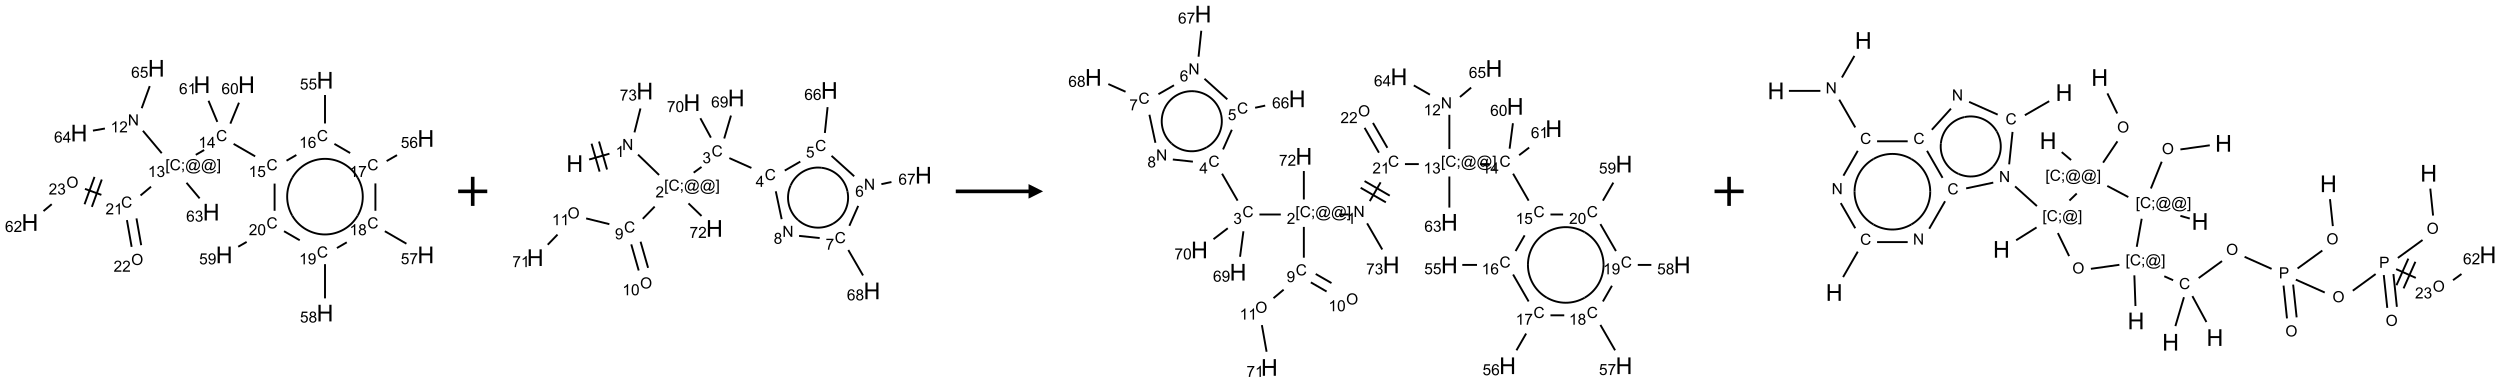 <?xml version="1.0" encoding="UTF-8"?>
<svg xmlns="http://www.w3.org/2000/svg" xmlns:xlink="http://www.w3.org/1999/xlink" width="1718" height="263" viewBox="0 0 1718 263">
<defs>
<g>
<g id="glyph-0-0">
<path d="M 1.332 0 L 1.332 -6.668 L 6.668 -6.668 L 6.668 0 Z M 1.5 -0.168 L 6.5 -0.168 L 6.5 -6.5 L 1.5 -6.5 Z M 1.5 -0.168 "/>
</g>
<g id="glyph-0-1">
<path d="M 0.812 0 L 0.812 -7.637 L 1.848 -7.637 L 5.859 -1.641 L 5.859 -7.637 L 6.828 -7.637 L 6.828 0 L 5.793 0 L 1.781 -6 L 1.781 0 Z M 0.812 0 "/>
</g>
<g id="glyph-0-2">
<path d="M 3.973 0 L 3.035 0 L 3.035 -5.973 C 2.809 -5.758 2.516 -5.543 2.148 -5.328 C 1.781 -5.113 1.453 -4.953 1.16 -4.844 L 1.16 -5.75 C 1.684 -5.996 2.145 -6.297 2.535 -6.645 C 2.93 -6.996 3.207 -7.336 3.371 -7.668 L 3.973 -7.668 Z M 3.973 0 "/>
</g>
<g id="glyph-0-3">
<path d="M 5.371 -0.902 L 5.371 0 L 0.324 0 C 0.316 -0.227 0.352 -0.441 0.434 -0.652 C 0.562 -0.996 0.766 -1.332 1.051 -1.668 C 1.332 -2 1.742 -2.387 2.277 -2.824 C 3.105 -3.504 3.668 -4.043 3.957 -4.441 C 4.25 -4.84 4.395 -5.215 4.395 -5.566 C 4.395 -5.938 4.262 -6.254 3.996 -6.508 C 3.73 -6.762 3.387 -6.891 2.957 -6.891 C 2.508 -6.891 2.145 -6.754 1.875 -6.484 C 1.605 -6.215 1.469 -5.84 1.465 -5.359 L 0.5 -5.457 C 0.566 -6.176 0.812 -6.727 1.246 -7.102 C 1.676 -7.477 2.254 -7.668 2.98 -7.668 C 3.711 -7.668 4.293 -7.465 4.719 -7.059 C 5.145 -6.652 5.359 -6.148 5.359 -5.547 C 5.359 -5.242 5.297 -4.941 5.172 -4.645 C 5.047 -4.352 4.84 -4.039 4.551 -3.715 C 4.262 -3.387 3.777 -2.938 3.105 -2.371 C 2.543 -1.898 2.18 -1.578 2.02 -1.41 C 1.859 -1.242 1.73 -1.07 1.625 -0.902 Z M 5.371 -0.902 "/>
</g>
<g id="glyph-0-4">
<path d="M 0.723 2.121 L 0.723 -7.637 L 2.793 -7.637 L 2.793 -6.859 L 1.66 -6.859 L 1.66 1.344 L 2.793 1.344 L 2.793 2.121 Z M 0.723 2.121 "/>
</g>
<g id="glyph-0-5">
<path d="M 6.27 -2.676 L 7.281 -2.422 C 7.07 -1.594 6.688 -0.961 6.137 -0.523 C 5.586 -0.086 4.914 0.129 4.121 0.129 C 3.297 0.129 2.629 -0.039 2.113 -0.371 C 1.598 -0.707 1.203 -1.191 0.934 -1.828 C 0.664 -2.465 0.531 -3.145 0.531 -3.875 C 0.531 -4.672 0.684 -5.363 0.988 -5.957 C 1.293 -6.547 1.723 -6.996 2.285 -7.305 C 2.844 -7.613 3.461 -7.766 4.137 -7.766 C 4.898 -7.766 5.543 -7.57 6.062 -7.184 C 6.582 -6.793 6.945 -6.246 7.152 -5.543 L 6.156 -5.309 C 5.98 -5.863 5.723 -6.266 5.387 -6.52 C 5.051 -6.773 4.625 -6.902 4.113 -6.902 C 3.527 -6.902 3.039 -6.762 2.645 -6.48 C 2.25 -6.199 1.973 -5.82 1.812 -5.348 C 1.652 -4.871 1.574 -4.383 1.574 -3.879 C 1.574 -3.23 1.668 -2.664 1.855 -2.18 C 2.047 -1.695 2.34 -1.332 2.738 -1.094 C 3.137 -0.855 3.57 -0.734 4.035 -0.734 C 4.602 -0.734 5.082 -0.898 5.473 -1.223 C 5.867 -1.551 6.133 -2.035 6.27 -2.676 Z M 6.27 -2.676 "/>
</g>
<g id="glyph-0-6">
<path d="M 0.949 -4.465 L 0.949 -5.531 L 2.016 -5.531 L 2.016 -4.465 Z M 0.949 0 L 0.949 -1.066 L 2.016 -1.066 L 2.016 0 C 2.016 0.391 1.945 0.711 1.809 0.949 C 1.668 1.191 1.449 1.379 1.145 1.512 L 0.887 1.109 C 1.082 1.023 1.23 0.895 1.324 0.727 C 1.418 0.559 1.469 0.316 1.48 0 Z M 0.949 0 "/>
</g>
<g id="glyph-0-7">
<path d="M 6.047 -0.848 C 5.82 -0.59 5.57 -0.379 5.289 -0.223 C 5.008 -0.062 4.73 0.016 4.449 0.016 C 4.141 0.016 3.84 -0.074 3.547 -0.254 C 3.254 -0.434 3.02 -0.715 2.836 -1.09 C 2.652 -1.465 2.562 -1.875 2.562 -2.324 C 2.562 -2.875 2.703 -3.43 2.988 -3.98 C 3.27 -4.535 3.621 -4.953 4.043 -5.23 C 4.461 -5.508 4.871 -5.645 5.266 -5.645 C 5.566 -5.645 5.855 -5.566 6.129 -5.41 C 6.402 -5.25 6.641 -5.012 6.84 -4.688 L 7.016 -5.496 L 7.949 -5.496 L 7.199 -2 C 7.094 -1.516 7.043 -1.246 7.043 -1.191 C 7.043 -1.098 7.078 -1.02 7.148 -0.949 C 7.219 -0.883 7.305 -0.848 7.406 -0.848 C 7.59 -0.848 7.832 -0.953 8.129 -1.168 C 8.527 -1.445 8.84 -1.816 9.07 -2.285 C 9.301 -2.75 9.418 -3.234 9.418 -3.73 C 9.418 -4.309 9.27 -4.852 8.973 -5.355 C 8.676 -5.859 8.23 -6.262 7.645 -6.562 C 7.055 -6.863 6.406 -7.016 5.691 -7.016 C 4.879 -7.016 4.137 -6.824 3.465 -6.445 C 2.793 -6.066 2.273 -5.52 1.902 -4.809 C 1.535 -4.098 1.348 -3.34 1.348 -2.527 C 1.348 -1.676 1.535 -0.941 1.902 -0.328 C 2.273 0.285 2.809 0.742 3.508 1.035 C 4.207 1.328 4.984 1.473 5.832 1.473 C 6.742 1.473 7.504 1.32 8.121 1.016 C 8.734 0.711 9.195 0.34 9.5 -0.098 L 10.441 -0.098 C 10.266 0.266 9.961 0.637 9.531 1.016 C 9.102 1.395 8.59 1.695 7.996 1.914 C 7.402 2.133 6.688 2.246 5.848 2.246 C 5.078 2.246 4.367 2.145 3.715 1.949 C 3.066 1.75 2.512 1.453 2.051 1.055 C 1.594 0.656 1.25 0.199 1.016 -0.316 C 0.723 -0.973 0.578 -1.684 0.578 -2.441 C 0.578 -3.289 0.75 -4.098 1.098 -4.863 C 1.523 -5.805 2.125 -6.527 2.902 -7.027 C 3.684 -7.527 4.629 -7.777 5.738 -7.777 C 6.602 -7.777 7.375 -7.602 8.059 -7.246 C 8.746 -6.895 9.285 -6.371 9.684 -5.672 C 10.02 -5.07 10.188 -4.418 10.188 -3.715 C 10.188 -2.707 9.832 -1.812 9.125 -1.031 C 8.492 -0.328 7.801 0.02 7.051 0.02 C 6.812 0.02 6.617 -0.016 6.473 -0.09 C 6.324 -0.16 6.215 -0.266 6.145 -0.402 C 6.102 -0.488 6.066 -0.637 6.047 -0.848 Z M 3.527 -2.262 C 3.527 -1.785 3.641 -1.414 3.863 -1.152 C 4.09 -0.887 4.348 -0.754 4.641 -0.754 C 4.836 -0.754 5.039 -0.812 5.254 -0.93 C 5.469 -1.047 5.676 -1.219 5.871 -1.449 C 6.066 -1.676 6.23 -1.969 6.355 -2.32 C 6.48 -2.672 6.543 -3.027 6.543 -3.379 C 6.543 -3.852 6.426 -4.219 6.191 -4.48 C 5.957 -4.738 5.672 -4.871 5.332 -4.871 C 5.109 -4.871 4.902 -4.812 4.707 -4.699 C 4.512 -4.586 4.32 -4.406 4.137 -4.156 C 3.953 -3.906 3.805 -3.602 3.691 -3.246 C 3.582 -2.887 3.527 -2.559 3.527 -2.262 Z M 3.527 -2.262 "/>
</g>
<g id="glyph-0-8">
<path d="M 2.27 2.121 L 0.203 2.121 L 0.203 1.344 L 1.332 1.344 L 1.332 -6.859 L 0.203 -6.859 L 0.203 -7.637 L 2.27 -7.637 Z M 2.27 2.121 "/>
</g>
<g id="glyph-0-9">
<path d="M 0.449 -2.016 L 1.387 -2.141 C 1.492 -1.609 1.676 -1.227 1.934 -0.992 C 2.191 -0.758 2.508 -0.641 2.879 -0.641 C 3.32 -0.641 3.695 -0.793 3.996 -1.098 C 4.301 -1.402 4.453 -1.781 4.453 -2.234 C 4.453 -2.664 4.312 -3.02 4.031 -3.301 C 3.75 -3.578 3.391 -3.719 2.957 -3.719 C 2.781 -3.719 2.562 -3.684 2.297 -3.613 L 2.402 -4.438 C 2.465 -4.43 2.516 -4.426 2.551 -4.426 C 2.949 -4.426 3.312 -4.531 3.629 -4.738 C 3.949 -4.949 4.109 -5.27 4.109 -5.703 C 4.109 -6.047 3.992 -6.332 3.762 -6.559 C 3.527 -6.785 3.227 -6.895 2.859 -6.895 C 2.496 -6.895 2.191 -6.781 1.949 -6.551 C 1.707 -6.324 1.547 -5.98 1.48 -5.52 L 0.543 -5.688 C 0.656 -6.316 0.918 -6.805 1.324 -7.148 C 1.73 -7.492 2.234 -7.668 2.84 -7.668 C 3.254 -7.668 3.641 -7.578 3.988 -7.398 C 4.34 -7.219 4.609 -6.977 4.793 -6.668 C 4.98 -6.359 5.074 -6.031 5.074 -5.684 C 5.074 -5.352 4.984 -5.051 4.809 -4.781 C 4.629 -4.512 4.367 -4.297 4.02 -4.137 C 4.473 -4.031 4.824 -3.816 5.074 -3.488 C 5.324 -3.16 5.449 -2.75 5.449 -2.254 C 5.449 -1.59 5.203 -1.023 4.719 -0.559 C 4.234 -0.098 3.617 0.137 2.875 0.137 C 2.203 0.137 1.648 -0.062 1.207 -0.465 C 0.762 -0.863 0.512 -1.379 0.449 -2.016 Z M 0.449 -2.016 "/>
</g>
<g id="glyph-0-10">
<path d="M 3.449 0 L 3.449 -1.828 L 0.137 -1.828 L 0.137 -2.688 L 3.621 -7.637 L 4.387 -7.637 L 4.387 -2.688 L 5.418 -2.688 L 5.418 -1.828 L 4.387 -1.828 L 4.387 0 Z M 3.449 -2.688 L 3.449 -6.129 L 1.059 -2.688 Z M 3.449 -2.688 "/>
</g>
<g id="glyph-0-11">
<path d="M 0.441 -2 L 1.426 -2.082 C 1.5 -1.605 1.668 -1.242 1.934 -1.004 C 2.199 -0.762 2.52 -0.641 2.895 -0.641 C 3.348 -0.641 3.73 -0.812 4.043 -1.152 C 4.355 -1.492 4.512 -1.941 4.512 -2.504 C 4.512 -3.039 4.359 -3.461 4.059 -3.77 C 3.758 -4.078 3.367 -4.234 2.879 -4.234 C 2.578 -4.234 2.305 -4.164 2.062 -4.027 C 1.82 -3.891 1.629 -3.715 1.488 -3.496 L 0.609 -3.609 L 1.348 -7.531 L 5.145 -7.531 L 5.145 -6.637 L 2.098 -6.637 L 1.688 -4.582 C 2.145 -4.902 2.625 -5.062 3.129 -5.062 C 3.797 -5.062 4.359 -4.832 4.816 -4.371 C 5.277 -3.91 5.504 -3.312 5.504 -2.59 C 5.504 -1.898 5.305 -1.301 4.902 -0.797 C 4.41 -0.18 3.742 0.129 2.895 0.129 C 2.199 0.129 1.633 -0.062 1.195 -0.453 C 0.758 -0.844 0.504 -1.359 0.441 -2 Z M 0.441 -2 "/>
</g>
<g id="glyph-0-12">
<path d="M 5.309 -5.766 L 4.375 -5.691 C 4.293 -6.059 4.172 -6.328 4.02 -6.496 C 3.766 -6.762 3.453 -6.895 3.082 -6.895 C 2.785 -6.895 2.523 -6.812 2.297 -6.645 C 2 -6.43 1.77 -6.117 1.598 -5.703 C 1.43 -5.289 1.34 -4.703 1.332 -3.938 C 1.559 -4.281 1.836 -4.535 2.16 -4.703 C 2.488 -4.871 2.828 -4.953 3.188 -4.953 C 3.812 -4.953 4.344 -4.723 4.785 -4.262 C 5.223 -3.801 5.441 -3.207 5.441 -2.48 C 5.441 -2 5.34 -1.555 5.133 -1.145 C 4.926 -0.73 4.641 -0.418 4.281 -0.199 C 3.922 0.02 3.512 0.129 3.051 0.129 C 2.27 0.129 1.633 -0.156 1.141 -0.73 C 0.648 -1.305 0.402 -2.254 0.402 -3.574 C 0.402 -5.051 0.672 -6.121 1.219 -6.793 C 1.695 -7.375 2.336 -7.668 3.141 -7.668 C 3.742 -7.668 4.234 -7.5 4.617 -7.16 C 5 -6.824 5.23 -6.359 5.309 -5.766 Z M 1.48 -2.473 C 1.48 -2.152 1.547 -1.844 1.684 -1.547 C 1.82 -1.25 2.016 -1.027 2.262 -0.871 C 2.508 -0.719 2.766 -0.641 3.035 -0.641 C 3.434 -0.641 3.773 -0.801 4.059 -1.121 C 4.344 -1.441 4.484 -1.875 4.484 -2.422 C 4.484 -2.949 4.344 -3.367 4.062 -3.668 C 3.781 -3.973 3.426 -4.125 3 -4.125 C 2.578 -4.125 2.219 -3.973 1.922 -3.668 C 1.625 -3.363 1.48 -2.969 1.48 -2.473 Z M 1.48 -2.473 "/>
</g>
<g id="glyph-0-13">
<path d="M 0.504 -6.637 L 0.504 -7.535 L 5.449 -7.535 L 5.449 -6.809 C 4.961 -6.289 4.48 -5.602 4.004 -4.746 C 3.527 -3.887 3.156 -3.004 2.895 -2.098 C 2.707 -1.461 2.59 -0.762 2.535 0 L 1.574 0 C 1.582 -0.602 1.703 -1.328 1.926 -2.176 C 2.152 -3.027 2.477 -3.848 2.898 -4.637 C 3.32 -5.426 3.77 -6.094 4.246 -6.637 Z M 0.504 -6.637 "/>
</g>
<g id="glyph-0-14">
<path d="M 1.887 -4.141 C 1.496 -4.281 1.207 -4.484 1.02 -4.75 C 0.832 -5.016 0.738 -5.328 0.738 -5.699 C 0.738 -6.254 0.938 -6.719 1.34 -7.098 C 1.738 -7.477 2.27 -7.668 2.934 -7.668 C 3.598 -7.668 4.137 -7.473 4.543 -7.086 C 4.949 -6.699 5.152 -6.227 5.152 -5.672 C 5.152 -5.316 5.059 -5.008 4.871 -4.746 C 4.688 -4.484 4.406 -4.281 4.027 -4.141 C 4.496 -3.988 4.852 -3.742 5.098 -3.402 C 5.34 -3.062 5.465 -2.656 5.465 -2.184 C 5.465 -1.531 5.234 -0.98 4.77 -0.535 C 4.309 -0.09 3.703 0.129 2.949 0.129 C 2.195 0.129 1.586 -0.094 1.125 -0.539 C 0.664 -0.984 0.434 -1.543 0.434 -2.207 C 0.434 -2.703 0.559 -3.121 0.809 -3.457 C 1.062 -3.793 1.422 -4.02 1.887 -4.141 Z M 1.699 -5.73 C 1.699 -5.367 1.812 -5.074 2.047 -4.844 C 2.281 -4.613 2.582 -4.5 2.953 -4.5 C 3.312 -4.5 3.609 -4.613 3.84 -4.84 C 4.07 -5.066 4.188 -5.348 4.188 -5.676 C 4.188 -6.02 4.07 -6.309 3.832 -6.543 C 3.594 -6.777 3.297 -6.895 2.941 -6.895 C 2.586 -6.895 2.289 -6.781 2.051 -6.551 C 1.816 -6.324 1.699 -6.047 1.699 -5.73 Z M 1.395 -2.203 C 1.395 -1.938 1.461 -1.676 1.586 -1.426 C 1.711 -1.176 1.902 -0.984 2.152 -0.848 C 2.402 -0.711 2.672 -0.641 2.957 -0.641 C 3.406 -0.641 3.777 -0.785 4.066 -1.074 C 4.359 -1.363 4.504 -1.727 4.504 -2.172 C 4.504 -2.625 4.355 -2.996 4.055 -3.293 C 3.754 -3.586 3.379 -3.734 2.926 -3.734 C 2.484 -3.734 2.121 -3.59 1.832 -3.297 C 1.543 -3.004 1.395 -2.641 1.395 -2.203 Z M 1.395 -2.203 "/>
</g>
<g id="glyph-0-15">
<path d="M 0.582 -1.766 L 1.484 -1.848 C 1.562 -1.426 1.707 -1.117 1.922 -0.926 C 2.137 -0.734 2.414 -0.641 2.75 -0.641 C 3.039 -0.641 3.289 -0.707 3.508 -0.84 C 3.727 -0.973 3.902 -1.148 4.043 -1.367 C 4.18 -1.586 4.297 -1.887 4.391 -2.262 C 4.484 -2.637 4.531 -3.016 4.531 -3.406 C 4.531 -3.449 4.531 -3.512 4.527 -3.594 C 4.34 -3.297 4.082 -3.055 3.758 -2.867 C 3.434 -2.68 3.082 -2.59 2.703 -2.59 C 2.07 -2.59 1.535 -2.816 1.098 -3.277 C 0.66 -3.734 0.441 -4.34 0.441 -5.09 C 0.441 -5.863 0.672 -6.484 1.129 -6.957 C 1.586 -7.43 2.156 -7.668 2.844 -7.668 C 3.34 -7.668 3.793 -7.531 4.207 -7.266 C 4.617 -7 4.93 -6.617 5.145 -6.121 C 5.355 -5.629 5.465 -4.91 5.465 -3.973 C 5.465 -2.996 5.359 -2.223 5.145 -1.645 C 4.934 -1.066 4.617 -0.625 4.199 -0.324 C 3.781 -0.02 3.293 0.129 2.73 0.129 C 2.133 0.129 1.645 -0.035 1.266 -0.367 C 0.887 -0.699 0.66 -1.164 0.582 -1.766 Z M 4.422 -5.137 C 4.422 -5.676 4.277 -6.102 3.992 -6.418 C 3.707 -6.734 3.359 -6.891 2.957 -6.891 C 2.543 -6.891 2.18 -6.719 1.871 -6.379 C 1.562 -6.039 1.406 -5.598 1.406 -5.059 C 1.406 -4.57 1.555 -4.176 1.848 -3.871 C 2.141 -3.566 2.5 -3.418 2.934 -3.418 C 3.367 -3.418 3.723 -3.57 4.004 -3.871 C 4.281 -4.176 4.422 -4.598 4.422 -5.137 Z M 4.422 -5.137 "/>
</g>
<g id="glyph-0-16">
<path d="M 0.441 -3.766 C 0.441 -4.668 0.535 -5.395 0.723 -5.945 C 0.906 -6.496 1.184 -6.922 1.551 -7.219 C 1.918 -7.516 2.375 -7.668 2.934 -7.668 C 3.344 -7.668 3.703 -7.586 4.012 -7.418 C 4.32 -7.254 4.574 -7.016 4.777 -6.707 C 4.977 -6.395 5.137 -6.016 5.25 -5.57 C 5.363 -5.125 5.422 -4.523 5.422 -3.766 C 5.422 -2.871 5.328 -2.148 5.145 -1.598 C 4.961 -1.047 4.688 -0.621 4.32 -0.32 C 3.953 -0.02 3.492 0.129 2.934 0.129 C 2.195 0.129 1.617 -0.133 1.199 -0.66 C 0.695 -1.297 0.441 -2.332 0.441 -3.766 Z M 1.406 -3.766 C 1.406 -2.512 1.555 -1.68 1.848 -1.262 C 2.141 -0.848 2.5 -0.641 2.934 -0.641 C 3.363 -0.641 3.727 -0.848 4.02 -1.266 C 4.312 -1.684 4.457 -2.516 4.457 -3.766 C 4.457 -5.023 4.312 -5.859 4.02 -6.27 C 3.727 -6.684 3.359 -6.891 2.922 -6.891 C 2.492 -6.891 2.148 -6.707 1.891 -6.344 C 1.566 -5.879 1.406 -5.02 1.406 -3.766 Z M 1.406 -3.766 "/>
</g>
<g id="glyph-0-17">
<path d="M 0.516 -3.719 C 0.516 -4.984 0.855 -5.977 1.535 -6.695 C 2.215 -7.414 3.094 -7.77 4.172 -7.77 C 4.875 -7.77 5.512 -7.602 6.078 -7.266 C 6.645 -6.93 7.074 -6.461 7.371 -5.855 C 7.668 -5.254 7.816 -4.57 7.816 -3.809 C 7.816 -3.035 7.66 -2.34 7.348 -1.73 C 7.035 -1.117 6.594 -0.656 6.02 -0.34 C 5.449 -0.027 4.828 0.129 4.168 0.129 C 3.449 0.129 2.805 -0.043 2.238 -0.391 C 1.672 -0.738 1.246 -1.211 0.953 -1.812 C 0.66 -2.414 0.516 -3.047 0.516 -3.719 Z M 1.559 -3.703 C 1.559 -2.781 1.805 -2.059 2.301 -1.527 C 2.793 -1 3.414 -0.734 4.16 -0.734 C 4.922 -0.734 5.547 -1 6.039 -1.535 C 6.531 -2.07 6.777 -2.828 6.777 -3.812 C 6.777 -4.434 6.672 -4.977 6.461 -5.441 C 6.25 -5.902 5.945 -6.262 5.539 -6.52 C 5.133 -6.773 4.68 -6.902 4.176 -6.902 C 3.461 -6.902 2.848 -6.656 2.332 -6.164 C 1.816 -5.672 1.559 -4.852 1.559 -3.703 Z M 1.559 -3.703 "/>
</g>
<g id="glyph-0-18">
<path d="M 0.824 0 L 0.824 -7.637 L 3.703 -7.637 C 4.211 -7.637 4.598 -7.609 4.863 -7.562 C 5.238 -7.5 5.555 -7.383 5.809 -7.207 C 6.062 -7.031 6.266 -6.785 6.418 -6.469 C 6.574 -6.152 6.652 -5.805 6.652 -5.426 C 6.652 -4.777 6.445 -4.227 6.031 -3.777 C 5.617 -3.328 4.871 -3.105 3.793 -3.105 L 1.832 -3.105 L 1.832 0 Z M 1.832 -4.004 L 3.809 -4.004 C 4.461 -4.004 4.922 -4.125 5.199 -4.371 C 5.473 -4.613 5.609 -4.953 5.609 -5.395 C 5.609 -5.715 5.527 -5.988 5.367 -6.215 C 5.207 -6.441 4.992 -6.594 4.73 -6.668 C 4.559 -6.711 4.246 -6.734 3.785 -6.734 L 1.832 -6.734 Z M 1.832 -4.004 "/>
</g>
<g id="glyph-1-0">
<path d="M 2 0 L 2 -10 L 10 -10 L 10 0 Z M 2.25 -0.25 L 9.75 -0.25 L 9.75 -9.75 L 2.25 -9.75 Z M 2.25 -0.25 "/>
</g>
<g id="glyph-1-1">
<path d="M 1.281 0 L 1.281 -11.453 L 2.797 -11.453 L 2.797 -6.75 L 8.75 -6.75 L 8.75 -11.453 L 10.266 -11.453 L 10.266 0 L 8.75 0 L 8.75 -5.398 L 2.797 -5.398 L 2.797 0 Z M 1.281 0 "/>
</g>
</g>
</defs>
<path fill="none" stroke-width="0.033" stroke-linecap="butt" stroke-linejoin="miter" stroke="rgb(0%, 0%, 0%)" stroke-opacity="1" stroke-miterlimit="10" d="M 1.942 1.074 L 2.265 1.459 " transform="matrix(40, 0, 0, 40, 20.541, 46.924)"/>
<path fill="none" stroke-width="0.033" stroke-linecap="butt" stroke-linejoin="miter" stroke="rgb(0%, 0%, 0%)" stroke-opacity="1" stroke-miterlimit="10" d="M 2.85 1.487 L 2.994 1.404 " transform="matrix(40, 0, 0, 40, 20.541, 46.924)"/>
<path fill="none" stroke-width="0.033" stroke-linecap="butt" stroke-linejoin="miter" stroke="rgb(0%, 0%, 0%)" stroke-opacity="1" stroke-miterlimit="10" d="M 3.5 1.299 L 3.87 1.513 " transform="matrix(40, 0, 0, 40, 20.541, 46.924)"/>
<path fill="none" stroke-width="0.033" stroke-linecap="butt" stroke-linejoin="miter" stroke="rgb(0%, 0%, 0%)" stroke-opacity="1" stroke-miterlimit="10" d="M 4.409 1.588 L 4.578 1.49 " transform="matrix(40, 0, 0, 40, 20.541, 46.924)"/>
<path fill="none" stroke-width="0.033" stroke-linecap="butt" stroke-linejoin="miter" stroke="rgb(0%, 0%, 0%)" stroke-opacity="1" stroke-miterlimit="10" d="M 5.07 0.948 L 5.07 0.459 " transform="matrix(40, 0, 0, 40, 20.541, 46.924)"/>
<path fill="none" stroke-width="0.033" stroke-linecap="butt" stroke-linejoin="miter" stroke="rgb(0%, 0%, 0%)" stroke-opacity="1" stroke-miterlimit="10" d="M 5.232 1.299 L 5.502 1.456 " transform="matrix(40, 0, 0, 40, 20.541, 46.924)"/>
<path fill="none" stroke-width="0.033" stroke-linecap="butt" stroke-linejoin="miter" stroke="rgb(0%, 0%, 0%)" stroke-opacity="1" stroke-miterlimit="10" d="M 6.129 1.594 L 6.307 1.492 " transform="matrix(40, 0, 0, 40, 20.541, 46.924)"/>
<path fill="none" stroke-width="0.033" stroke-linecap="butt" stroke-linejoin="miter" stroke="rgb(0%, 0%, 0%)" stroke-opacity="1" stroke-miterlimit="10" d="M 5.936 1.978 L 5.936 2.448 " transform="matrix(40, 0, 0, 40, 20.541, 46.924)"/>
<path fill="none" stroke-width="0.033" stroke-linecap="butt" stroke-linejoin="miter" stroke="rgb(0%, 0%, 0%)" stroke-opacity="1" stroke-miterlimit="10" d="M 6.098 2.799 L 6.469 3.014 " transform="matrix(40, 0, 0, 40, 20.541, 46.924)"/>
<path fill="none" stroke-width="0.033" stroke-linecap="butt" stroke-linejoin="miter" stroke="rgb(0%, 0%, 0%)" stroke-opacity="1" stroke-miterlimit="10" d="M 5.444 2.99 L 5.275 3.088 " transform="matrix(40, 0, 0, 40, 20.541, 46.924)"/>
<path fill="none" stroke-width="0.033" stroke-linecap="butt" stroke-linejoin="miter" stroke="rgb(0%, 0%, 0%)" stroke-opacity="1" stroke-miterlimit="10" d="M 5.07 3.365 L 5.07 3.953 " transform="matrix(40, 0, 0, 40, 20.541, 46.924)"/>
<path fill="none" stroke-width="0.033" stroke-linecap="butt" stroke-linejoin="miter" stroke="rgb(0%, 0%, 0%)" stroke-opacity="1" stroke-miterlimit="10" d="M 4.636 2.955 L 4.366 2.799 " transform="matrix(40, 0, 0, 40, 20.541, 46.924)"/>
<path fill="none" stroke-width="0.033" stroke-linecap="butt" stroke-linejoin="miter" stroke="rgb(0%, 0%, 0%)" stroke-opacity="1" stroke-miterlimit="10" d="M 4.204 2.448 L 4.204 1.981 " transform="matrix(40, 0, 0, 40, 20.541, 46.924)"/>
<path fill="none" stroke-width="0.033" stroke-linecap="butt" stroke-linejoin="miter" stroke="rgb(0%, 0%, 0%)" stroke-opacity="1" stroke-miterlimit="10" d="M 3.724 2.983 L 3.579 3.066 " transform="matrix(40, 0, 0, 40, 20.541, 46.924)"/>
<path fill="none" stroke-width="0.033" stroke-linecap="butt" stroke-linejoin="miter" stroke="rgb(0%, 0%, 0%)" stroke-opacity="1" stroke-miterlimit="10" d="M 3.444 0.951 L 3.592 0.591 " transform="matrix(40, 0, 0, 40, 20.541, 46.924)"/>
<path fill="none" stroke-width="0.033" stroke-linecap="butt" stroke-linejoin="miter" stroke="rgb(0%, 0%, 0%)" stroke-opacity="1" stroke-miterlimit="10" d="M 3.22 0.921 L 3.069 0.558 " transform="matrix(40, 0, 0, 40, 20.541, 46.924)"/>
<path fill="none" stroke-width="0.033" stroke-linecap="butt" stroke-linejoin="miter" stroke="rgb(0%, 0%, 0%)" stroke-opacity="1" stroke-miterlimit="10" d="M 2.081 2.034 L 1.901 2.185 " transform="matrix(40, 0, 0, 40, 20.541, 46.924)"/>
<path fill="none" stroke-width="0.033" stroke-linecap="butt" stroke-linejoin="miter" stroke="rgb(0%, 0%, 0%)" stroke-opacity="1" stroke-miterlimit="10" d="M 1.667 2.608 L 1.748 3.068 " transform="matrix(40, 0, 0, 40, 20.541, 46.924)"/>
<path fill="none" stroke-width="0.033" stroke-linecap="butt" stroke-linejoin="miter" stroke="rgb(0%, 0%, 0%)" stroke-opacity="1" stroke-miterlimit="10" d="M 1.831 2.579 L 1.912 3.039 " transform="matrix(40, 0, 0, 40, 20.541, 46.924)"/>
<path fill="none" stroke-width="0.033" stroke-linecap="butt" stroke-linejoin="miter" stroke="rgb(0%, 0%, 0%)" stroke-opacity="1" stroke-miterlimit="10" d="M 1.228 2.175 L 0.946 2.072 " transform="matrix(40, 0, 0, 40, 20.541, 46.924)"/>
<path fill="none" stroke-width="0.033" stroke-linecap="butt" stroke-linejoin="miter" stroke="rgb(0%, 0%, 0%)" stroke-opacity="1" stroke-miterlimit="10" d="M 1.11 1.866 L 0.939 2.336 " transform="matrix(40, 0, 0, 40, 20.541, 46.924)"/>
<path fill="none" stroke-width="0.033" stroke-linecap="butt" stroke-linejoin="miter" stroke="rgb(0%, 0%, 0%)" stroke-opacity="1" stroke-miterlimit="10" d="M 1.235 1.911 L 1.065 2.381 " transform="matrix(40, 0, 0, 40, 20.541, 46.924)"/>
<path fill="none" stroke-width="0.033" stroke-linecap="butt" stroke-linejoin="miter" stroke="rgb(0%, 0%, 0%)" stroke-opacity="1" stroke-miterlimit="10" d="M 0.375 2.335 L 0.234 2.453 " transform="matrix(40, 0, 0, 40, 20.541, 46.924)"/>
<path fill="none" stroke-width="0.033" stroke-linecap="butt" stroke-linejoin="miter" stroke="rgb(0%, 0%, 0%)" stroke-opacity="1" stroke-miterlimit="10" d="M 2.691 1.967 L 2.916 2.235 " transform="matrix(40, 0, 0, 40, 20.541, 46.924)"/>
<path fill="none" stroke-width="0.033" stroke-linecap="butt" stroke-linejoin="miter" stroke="rgb(0%, 0%, 0%)" stroke-opacity="1" stroke-miterlimit="10" d="M 1.289 1.035 L 1.083 1.071 " transform="matrix(40, 0, 0, 40, 20.541, 46.924)"/>
<path fill="none" stroke-width="0.033" stroke-linecap="butt" stroke-linejoin="miter" stroke="rgb(0%, 0%, 0%)" stroke-opacity="1" stroke-miterlimit="10" d="M 1.921 0.686 L 2.059 0.306 " transform="matrix(40, 0, 0, 40, 20.541, 46.924)"/>
<path fill="none" stroke-width="0.033" stroke-linecap="butt" stroke-linejoin="miter" stroke="rgb(0%, 0%, 0%)" stroke-opacity="1" stroke-miterlimit="10" d="M 4.507 1.881 C 4.623 1.68 4.838 1.556 5.07 1.556 " transform="matrix(40, 0, 0, 40, 20.541, 46.924)"/>
<path fill="none" stroke-width="0.033" stroke-linecap="butt" stroke-linejoin="miter" stroke="rgb(0%, 0%, 0%)" stroke-opacity="1" stroke-miterlimit="10" d="M 4.507 2.531 C 4.391 2.33 4.391 2.082 4.507 1.881 " transform="matrix(40, 0, 0, 40, 20.541, 46.924)"/>
<path fill="none" stroke-width="0.033" stroke-linecap="butt" stroke-linejoin="miter" stroke="rgb(0%, 0%, 0%)" stroke-opacity="1" stroke-miterlimit="10" d="M 5.07 2.855 C 4.838 2.855 4.623 2.731 4.507 2.531 " transform="matrix(40, 0, 0, 40, 20.541, 46.924)"/>
<path fill="none" stroke-width="0.033" stroke-linecap="butt" stroke-linejoin="miter" stroke="rgb(0%, 0%, 0%)" stroke-opacity="1" stroke-miterlimit="10" d="M 5.632 2.531 C 5.516 2.731 5.302 2.855 5.07 2.855 " transform="matrix(40, 0, 0, 40, 20.541, 46.924)"/>
<path fill="none" stroke-width="0.033" stroke-linecap="butt" stroke-linejoin="miter" stroke="rgb(0%, 0%, 0%)" stroke-opacity="1" stroke-miterlimit="10" d="M 5.632 1.881 C 5.748 2.082 5.748 2.33 5.632 2.531 " transform="matrix(40, 0, 0, 40, 20.541, 46.924)"/>
<path fill="none" stroke-width="0.033" stroke-linecap="butt" stroke-linejoin="miter" stroke="rgb(0%, 0%, 0%)" stroke-opacity="1" stroke-miterlimit="10" d="M 5.07 1.556 C 5.302 1.556 5.516 1.68 5.632 1.881 " transform="matrix(40, 0, 0, 40, 20.541, 46.924)"/>
<g fill="rgb(0%, 0%, 0%)" fill-opacity="1">
<use xlink:href="#glyph-0-1" x="87.828" y="86.223"/>
</g>
<g fill="rgb(0%, 0%, 0%)" fill-opacity="1">
<use xlink:href="#glyph-0-2" x="76" y="90.992"/>
<use xlink:href="#glyph-0-3" x="81.932" y="90.992"/>
</g>
<g fill="rgb(0%, 0%, 0%)" fill-opacity="1">
<use xlink:href="#glyph-0-4" x="113.625" y="117.008"/>
<use xlink:href="#glyph-0-5" x="116.589" y="117.008"/>
<use xlink:href="#glyph-0-6" x="124.292" y="117.008"/>
<use xlink:href="#glyph-0-7" x="127.255" y="117.008"/>
<use xlink:href="#glyph-0-7" x="138.083" y="117.008"/>
<use xlink:href="#glyph-0-8" x="148.911" y="117.008"/>
</g>
<g fill="rgb(0%, 0%, 0%)" fill-opacity="1">
<use xlink:href="#glyph-0-2" x="101.633" y="121.633"/>
<use xlink:href="#glyph-0-9" x="107.565" y="121.633"/>
</g>
<g fill="rgb(0%, 0%, 0%)" fill-opacity="1">
<use xlink:href="#glyph-0-5" x="148.461" y="97"/>
</g>
<g fill="rgb(0%, 0%, 0%)" fill-opacity="1">
<use xlink:href="#glyph-0-2" x="136.309" y="101.633"/>
<use xlink:href="#glyph-0-10" x="142.241" y="101.633"/>
</g>
<g fill="rgb(0%, 0%, 0%)" fill-opacity="1">
<use xlink:href="#glyph-0-5" x="183.102" y="117"/>
</g>
<g fill="rgb(0%, 0%, 0%)" fill-opacity="1">
<use xlink:href="#glyph-0-2" x="170.859" y="121.633"/>
<use xlink:href="#glyph-0-11" x="176.792" y="121.633"/>
</g>
<g fill="rgb(0%, 0%, 0%)" fill-opacity="1">
<use xlink:href="#glyph-0-5" x="217.742" y="97"/>
</g>
<g fill="rgb(0%, 0%, 0%)" fill-opacity="1">
<use xlink:href="#glyph-0-2" x="205.562" y="101.633"/>
<use xlink:href="#glyph-0-12" x="211.495" y="101.633"/>
</g>
<g fill="rgb(0%, 0%, 0%)" fill-opacity="1">
<use xlink:href="#glyph-1-1" x="217.562" y="60.883"/>
</g>
<g fill="rgb(0%, 0%, 0%)" fill-opacity="1">
<use xlink:href="#glyph-0-11" x="206.07" y="61.539"/>
<use xlink:href="#glyph-0-11" x="212.003" y="61.539"/>
</g>
<g fill="rgb(0%, 0%, 0%)" fill-opacity="1">
<use xlink:href="#glyph-0-5" x="252.383" y="117"/>
</g>
<g fill="rgb(0%, 0%, 0%)" fill-opacity="1">
<use xlink:href="#glyph-0-2" x="240.199" y="121.633"/>
<use xlink:href="#glyph-0-13" x="246.132" y="121.633"/>
</g>
<g fill="rgb(0%, 0%, 0%)" fill-opacity="1">
<use xlink:href="#glyph-1-1" x="286.844" y="100.883"/>
</g>
<g fill="rgb(0%, 0%, 0%)" fill-opacity="1">
<use xlink:href="#glyph-0-11" x="275.414" y="101.672"/>
<use xlink:href="#glyph-0-12" x="281.346" y="101.672"/>
</g>
<g fill="rgb(0%, 0%, 0%)" fill-opacity="1">
<use xlink:href="#glyph-0-5" x="252.383" y="157"/>
</g>
<g fill="rgb(0%, 0%, 0%)" fill-opacity="1">
<use xlink:href="#glyph-0-2" x="240.184" y="161.633"/>
<use xlink:href="#glyph-0-14" x="246.116" y="161.633"/>
</g>
<g fill="rgb(0%, 0%, 0%)" fill-opacity="1">
<use xlink:href="#glyph-1-1" x="286.844" y="180.883"/>
</g>
<g fill="rgb(0%, 0%, 0%)" fill-opacity="1">
<use xlink:href="#glyph-0-11" x="275.41" y="181.543"/>
<use xlink:href="#glyph-0-13" x="281.342" y="181.543"/>
</g>
<g fill="rgb(0%, 0%, 0%)" fill-opacity="1">
<use xlink:href="#glyph-0-5" x="217.742" y="177"/>
</g>
<g fill="rgb(0%, 0%, 0%)" fill-opacity="1">
<use xlink:href="#glyph-0-2" x="205.543" y="181.633"/>
<use xlink:href="#glyph-0-15" x="211.475" y="181.633"/>
</g>
<g fill="rgb(0%, 0%, 0%)" fill-opacity="1">
<use xlink:href="#glyph-1-1" x="217.562" y="220.883"/>
</g>
<g fill="rgb(0%, 0%, 0%)" fill-opacity="1">
<use xlink:href="#glyph-0-11" x="206.113" y="221.672"/>
<use xlink:href="#glyph-0-14" x="212.046" y="221.672"/>
</g>
<g fill="rgb(0%, 0%, 0%)" fill-opacity="1">
<use xlink:href="#glyph-0-5" x="183.102" y="157"/>
</g>
<g fill="rgb(0%, 0%, 0%)" fill-opacity="1">
<use xlink:href="#glyph-0-3" x="170.945" y="161.633"/>
<use xlink:href="#glyph-0-16" x="176.878" y="161.633"/>
</g>
<g fill="rgb(0%, 0%, 0%)" fill-opacity="1">
<use xlink:href="#glyph-1-1" x="148.281" y="180.883"/>
</g>
<g fill="rgb(0%, 0%, 0%)" fill-opacity="1">
<use xlink:href="#glyph-0-11" x="136.832" y="181.672"/>
<use xlink:href="#glyph-0-15" x="142.764" y="181.672"/>
</g>
<g fill="rgb(0%, 0%, 0%)" fill-opacity="1">
<use xlink:href="#glyph-1-1" x="163.59" y="63.926"/>
</g>
<g fill="rgb(0%, 0%, 0%)" fill-opacity="1">
<use xlink:href="#glyph-0-12" x="152.18" y="64.719"/>
<use xlink:href="#glyph-0-16" x="158.112" y="64.719"/>
</g>
<g fill="rgb(0%, 0%, 0%)" fill-opacity="1">
<use xlink:href="#glyph-1-1" x="132.973" y="63.926"/>
</g>
<g fill="rgb(0%, 0%, 0%)" fill-opacity="1">
<use xlink:href="#glyph-0-12" x="123.016" y="64.719"/>
<use xlink:href="#glyph-0-2" x="128.948" y="64.719"/>
</g>
<g fill="rgb(0%, 0%, 0%)" fill-opacity="1">
<use xlink:href="#glyph-0-5" x="83.18" y="142.711"/>
</g>
<g fill="rgb(0%, 0%, 0%)" fill-opacity="1">
<use xlink:href="#glyph-0-3" x="72.469" y="147.344"/>
<use xlink:href="#glyph-0-2" x="78.401" y="147.344"/>
</g>
<g fill="rgb(0%, 0%, 0%)" fill-opacity="1">
<use xlink:href="#glyph-0-17" x="90.141" y="182.105"/>
</g>
<g fill="rgb(0%, 0%, 0%)" fill-opacity="1">
<use xlink:href="#glyph-0-3" x="78.02" y="186.738"/>
<use xlink:href="#glyph-0-3" x="83.952" y="186.738"/>
</g>
<g fill="rgb(0%, 0%, 0%)" fill-opacity="1">
<use xlink:href="#glyph-0-17" x="45.605" y="129.031"/>
</g>
<g fill="rgb(0%, 0%, 0%)" fill-opacity="1">
<use xlink:href="#glyph-0-3" x="33.406" y="133.664"/>
<use xlink:href="#glyph-0-9" x="39.339" y="133.664"/>
</g>
<g fill="rgb(0%, 0%, 0%)" fill-opacity="1">
<use xlink:href="#glyph-1-1" x="14.77" y="158.625"/>
</g>
<g fill="rgb(0%, 0%, 0%)" fill-opacity="1">
<use xlink:href="#glyph-0-12" x="3.414" y="159.414"/>
<use xlink:href="#glyph-0-3" x="9.346" y="159.414"/>
</g>
<g fill="rgb(0%, 0%, 0%)" fill-opacity="1">
<use xlink:href="#glyph-1-1" x="139.352" y="151.523"/>
</g>
<g fill="rgb(0%, 0%, 0%)" fill-opacity="1">
<use xlink:href="#glyph-0-12" x="127.918" y="152.316"/>
<use xlink:href="#glyph-0-9" x="133.85" y="152.316"/>
</g>
<g fill="rgb(0%, 0%, 0%)" fill-opacity="1">
<use xlink:href="#glyph-1-1" x="48.535" y="97.184"/>
</g>
<g fill="rgb(0%, 0%, 0%)" fill-opacity="1">
<use xlink:href="#glyph-0-12" x="37.133" y="97.977"/>
<use xlink:href="#glyph-0-10" x="43.065" y="97.977"/>
</g>
<g fill="rgb(0%, 0%, 0%)" fill-opacity="1">
<use xlink:href="#glyph-1-1" x="101.609" y="52.652"/>
</g>
<g fill="rgb(0%, 0%, 0%)" fill-opacity="1">
<use xlink:href="#glyph-0-12" x="90.117" y="53.445"/>
<use xlink:href="#glyph-0-11" x="96.049" y="53.445"/>
</g>
<path fill="none" stroke-width="0.062" stroke-linecap="butt" stroke-linejoin="miter" stroke="rgb(0%, 0%, 0%)" stroke-opacity="1" stroke-miterlimit="10" d="M -0 0 L 0.5 0 M 0.25 -0.25 L 0.25 0.25 " transform="matrix(40, 0, 0, 40, 314.842, 131.5)"/>
<path fill="none" stroke-width="0.033" stroke-linecap="butt" stroke-linejoin="miter" stroke="rgb(0%, 0%, 0%)" stroke-opacity="1" stroke-miterlimit="10" d="M 0.926 1.186 L 1.275 1.086 " transform="matrix(40, 0, 0, 40, 367.803, 62.174)"/>
<path fill="none" stroke-width="0.033" stroke-linecap="butt" stroke-linejoin="miter" stroke="rgb(0%, 0%, 0%)" stroke-opacity="1" stroke-miterlimit="10" d="M 1.234 1.358 L 1.096 0.877 " transform="matrix(40, 0, 0, 40, 367.803, 62.174)"/>
<path fill="none" stroke-width="0.033" stroke-linecap="butt" stroke-linejoin="miter" stroke="rgb(0%, 0%, 0%)" stroke-opacity="1" stroke-miterlimit="10" d="M 1.106 1.394 L 0.968 0.914 " transform="matrix(40, 0, 0, 40, 367.803, 62.174)"/>
<path fill="none" stroke-width="0.033" stroke-linecap="butt" stroke-linejoin="miter" stroke="rgb(0%, 0%, 0%)" stroke-opacity="1" stroke-miterlimit="10" d="M 1.766 1.102 L 2.128 1.452 " transform="matrix(40, 0, 0, 40, 367.803, 62.174)"/>
<path fill="none" stroke-width="0.033" stroke-linecap="butt" stroke-linejoin="miter" stroke="rgb(0%, 0%, 0%)" stroke-opacity="1" stroke-miterlimit="10" d="M 2.722 1.412 L 2.857 1.314 " transform="matrix(40, 0, 0, 40, 367.803, 62.174)"/>
<path fill="none" stroke-width="0.033" stroke-linecap="butt" stroke-linejoin="miter" stroke="rgb(0%, 0%, 0%)" stroke-opacity="1" stroke-miterlimit="10" d="M 3.335 1.162 L 3.714 1.331 " transform="matrix(40, 0, 0, 40, 367.803, 62.174)"/>
<path fill="none" stroke-width="0.033" stroke-linecap="butt" stroke-linejoin="miter" stroke="rgb(0%, 0%, 0%)" stroke-opacity="1" stroke-miterlimit="10" d="M 4.287 1.376 L 4.554 1.222 " transform="matrix(40, 0, 0, 40, 367.803, 62.174)"/>
<path fill="none" stroke-width="0.033" stroke-linecap="butt" stroke-linejoin="miter" stroke="rgb(0%, 0%, 0%)" stroke-opacity="1" stroke-miterlimit="10" d="M 4.976 0.73 L 5.023 0.286 " transform="matrix(40, 0, 0, 40, 367.803, 62.174)"/>
<path fill="none" stroke-width="0.033" stroke-linecap="butt" stroke-linejoin="miter" stroke="rgb(0%, 0%, 0%)" stroke-opacity="1" stroke-miterlimit="10" d="M 5.091 1.123 L 5.48 1.474 " transform="matrix(40, 0, 0, 40, 367.803, 62.174)"/>
<path fill="none" stroke-width="0.033" stroke-linecap="butt" stroke-linejoin="miter" stroke="rgb(0%, 0%, 0%)" stroke-opacity="1" stroke-miterlimit="10" d="M 5.947 1.609 L 6.12 1.573 " transform="matrix(40, 0, 0, 40, 367.803, 62.174)"/>
<path fill="none" stroke-width="0.033" stroke-linecap="butt" stroke-linejoin="miter" stroke="rgb(0%, 0%, 0%)" stroke-opacity="1" stroke-miterlimit="10" d="M 5.549 1.983 L 5.397 2.325 " transform="matrix(40, 0, 0, 40, 367.803, 62.174)"/>
<path fill="none" stroke-width="0.033" stroke-linecap="butt" stroke-linejoin="miter" stroke="rgb(0%, 0%, 0%)" stroke-opacity="1" stroke-miterlimit="10" d="M 5.379 2.741 L 5.632 3.178 " transform="matrix(40, 0, 0, 40, 367.803, 62.174)"/>
<path fill="none" stroke-width="0.033" stroke-linecap="butt" stroke-linejoin="miter" stroke="rgb(0%, 0%, 0%)" stroke-opacity="1" stroke-miterlimit="10" d="M 4.887 2.535 L 4.533 2.498 " transform="matrix(40, 0, 0, 40, 367.803, 62.174)"/>
<path fill="none" stroke-width="0.033" stroke-linecap="butt" stroke-linejoin="miter" stroke="rgb(0%, 0%, 0%)" stroke-opacity="1" stroke-miterlimit="10" d="M 4.234 2.211 L 4.133 1.732 " transform="matrix(40, 0, 0, 40, 367.803, 62.174)"/>
<path fill="none" stroke-width="0.033" stroke-linecap="butt" stroke-linejoin="miter" stroke="rgb(0%, 0%, 0%)" stroke-opacity="1" stroke-miterlimit="10" d="M 3.247 0.825 L 3.363 0.431 " transform="matrix(40, 0, 0, 40, 367.803, 62.174)"/>
<path fill="none" stroke-width="0.033" stroke-linecap="butt" stroke-linejoin="miter" stroke="rgb(0%, 0%, 0%)" stroke-opacity="1" stroke-miterlimit="10" d="M 3.018 0.81 L 2.837 0.477 " transform="matrix(40, 0, 0, 40, 367.803, 62.174)"/>
<path fill="none" stroke-width="0.033" stroke-linecap="butt" stroke-linejoin="miter" stroke="rgb(0%, 0%, 0%)" stroke-opacity="1" stroke-miterlimit="10" d="M 2.052 1.995 L 1.848 2.205 " transform="matrix(40, 0, 0, 40, 367.803, 62.174)"/>
<path fill="none" stroke-width="0.033" stroke-linecap="butt" stroke-linejoin="miter" stroke="rgb(0%, 0%, 0%)" stroke-opacity="1" stroke-miterlimit="10" d="M 1.65 2.644 L 1.778 3.093 " transform="matrix(40, 0, 0, 40, 367.803, 62.174)"/>
<path fill="none" stroke-width="0.033" stroke-linecap="butt" stroke-linejoin="miter" stroke="rgb(0%, 0%, 0%)" stroke-opacity="1" stroke-miterlimit="10" d="M 1.81 2.598 L 1.939 3.047 " transform="matrix(40, 0, 0, 40, 367.803, 62.174)"/>
<path fill="none" stroke-width="0.033" stroke-linecap="butt" stroke-linejoin="miter" stroke="rgb(0%, 0%, 0%)" stroke-opacity="1" stroke-miterlimit="10" d="M 1.274 2.297 L 0.875 2.198 " transform="matrix(40, 0, 0, 40, 367.803, 62.174)"/>
<path fill="none" stroke-width="0.033" stroke-linecap="butt" stroke-linejoin="miter" stroke="rgb(0%, 0%, 0%)" stroke-opacity="1" stroke-miterlimit="10" d="M 0.383 2.476 L 0.215 2.65 " transform="matrix(40, 0, 0, 40, 367.803, 62.174)"/>
<path fill="none" stroke-width="0.033" stroke-linecap="butt" stroke-linejoin="miter" stroke="rgb(0%, 0%, 0%)" stroke-opacity="1" stroke-miterlimit="10" d="M 2.633 1.94 L 2.857 2.156 " transform="matrix(40, 0, 0, 40, 367.803, 62.174)"/>
<path fill="none" stroke-width="0.033" stroke-linecap="butt" stroke-linejoin="miter" stroke="rgb(0%, 0%, 0%)" stroke-opacity="1" stroke-miterlimit="10" d="M 1.705 0.72 L 1.808 0.309 " transform="matrix(40, 0, 0, 40, 367.803, 62.174)"/>
<path fill="none" stroke-width="0.033" stroke-linecap="butt" stroke-linejoin="miter" stroke="rgb(0%, 0%, 0%)" stroke-opacity="1" stroke-miterlimit="10" d="M 4.388 1.631 C 4.479 1.426 4.691 1.304 4.913 1.327 " transform="matrix(40, 0, 0, 40, 367.803, 62.174)"/>
<path fill="none" stroke-width="0.033" stroke-linecap="butt" stroke-linejoin="miter" stroke="rgb(0%, 0%, 0%)" stroke-opacity="1" stroke-miterlimit="10" d="M 4.514 2.224 C 4.348 2.074 4.297 1.835 4.388 1.631 " transform="matrix(40, 0, 0, 40, 367.803, 62.174)"/>
<path fill="none" stroke-width="0.033" stroke-linecap="butt" stroke-linejoin="miter" stroke="rgb(0%, 0%, 0%)" stroke-opacity="1" stroke-miterlimit="10" d="M 5.117 2.288 C 4.924 2.399 4.68 2.374 4.514 2.224 " transform="matrix(40, 0, 0, 40, 367.803, 62.174)"/>
<path fill="none" stroke-width="0.033" stroke-linecap="butt" stroke-linejoin="miter" stroke="rgb(0%, 0%, 0%)" stroke-opacity="1" stroke-miterlimit="10" d="M 5.364 1.733 C 5.411 1.952 5.311 2.176 5.117 2.288 " transform="matrix(40, 0, 0, 40, 367.803, 62.174)"/>
<path fill="none" stroke-width="0.033" stroke-linecap="butt" stroke-linejoin="miter" stroke="rgb(0%, 0%, 0%)" stroke-opacity="1" stroke-miterlimit="10" d="M 4.913 1.327 C 5.136 1.351 5.318 1.515 5.364 1.733 " transform="matrix(40, 0, 0, 40, 367.803, 62.174)"/>
<g fill="rgb(0%, 0%, 0%)" fill-opacity="1">
<use xlink:href="#glyph-1-1" x="389.191" y="118.164"/>
</g>
<g fill="rgb(0%, 0%, 0%)" fill-opacity="1">
<use xlink:href="#glyph-0-1" x="427.539" y="103.121"/>
</g>
<g fill="rgb(0%, 0%, 0%)" fill-opacity="1">
<use xlink:href="#glyph-0-2" x="423.043" y="107.891"/>
</g>
<g fill="rgb(0%, 0%, 0%)" fill-opacity="1">
<use xlink:href="#glyph-0-4" x="456.398" y="131.051"/>
<use xlink:href="#glyph-0-5" x="459.362" y="131.051"/>
<use xlink:href="#glyph-0-6" x="467.065" y="131.051"/>
<use xlink:href="#glyph-0-7" x="470.029" y="131.051"/>
<use xlink:href="#glyph-0-7" x="480.857" y="131.051"/>
<use xlink:href="#glyph-0-8" x="491.685" y="131.051"/>
</g>
<g fill="rgb(0%, 0%, 0%)" fill-opacity="1">
<use xlink:href="#glyph-0-3" x="450.422" y="135.676"/>
</g>
<g fill="rgb(0%, 0%, 0%)" fill-opacity="1">
<use xlink:href="#glyph-0-5" x="488.957" y="107.531"/>
</g>
<g fill="rgb(0%, 0%, 0%)" fill-opacity="1">
<use xlink:href="#glyph-0-9" x="482.703" y="112.164"/>
</g>
<g fill="rgb(0%, 0%, 0%)" fill-opacity="1">
<use xlink:href="#glyph-0-5" x="525.496" y="123.801"/>
</g>
<g fill="rgb(0%, 0%, 0%)" fill-opacity="1">
<use xlink:href="#glyph-0-10" x="519.277" y="128.402"/>
</g>
<g fill="rgb(0%, 0%, 0%)" fill-opacity="1">
<use xlink:href="#glyph-0-5" x="560.137" y="103.801"/>
</g>
<g fill="rgb(0%, 0%, 0%)" fill-opacity="1">
<use xlink:href="#glyph-0-11" x="553.828" y="108.301"/>
</g>
<g fill="rgb(0%, 0%, 0%)" fill-opacity="1">
<use xlink:href="#glyph-1-1" x="564.141" y="67.902"/>
</g>
<g fill="rgb(0%, 0%, 0%)" fill-opacity="1">
<use xlink:href="#glyph-0-12" x="552.711" y="68.695"/>
<use xlink:href="#glyph-0-12" x="558.643" y="68.695"/>
</g>
<g fill="rgb(0%, 0%, 0%)" fill-opacity="1">
<use xlink:href="#glyph-0-1" x="593.691" y="130.434"/>
</g>
<g fill="rgb(0%, 0%, 0%)" fill-opacity="1">
<use xlink:href="#glyph-0-12" x="587.727" y="135.199"/>
</g>
<g fill="rgb(0%, 0%, 0%)" fill-opacity="1">
<use xlink:href="#glyph-1-1" x="628.809" y="126.133"/>
</g>
<g fill="rgb(0%, 0%, 0%)" fill-opacity="1">
<use xlink:href="#glyph-0-12" x="617.375" y="126.922"/>
<use xlink:href="#glyph-0-13" x="623.307" y="126.922"/>
</g>
<g fill="rgb(0%, 0%, 0%)" fill-opacity="1">
<use xlink:href="#glyph-0-5" x="573.594" y="167.105"/>
</g>
<g fill="rgb(0%, 0%, 0%)" fill-opacity="1">
<use xlink:href="#glyph-0-13" x="567.34" y="171.613"/>
</g>
<g fill="rgb(0%, 0%, 0%)" fill-opacity="1">
<use xlink:href="#glyph-1-1" x="593.414" y="205.629"/>
</g>
<g fill="rgb(0%, 0%, 0%)" fill-opacity="1">
<use xlink:href="#glyph-0-12" x="581.965" y="206.422"/>
<use xlink:href="#glyph-0-14" x="587.897" y="206.422"/>
</g>
<g fill="rgb(0%, 0%, 0%)" fill-opacity="1">
<use xlink:href="#glyph-0-1" x="537.641" y="162.793"/>
</g>
<g fill="rgb(0%, 0%, 0%)" fill-opacity="1">
<use xlink:href="#glyph-0-14" x="531.656" y="167.562"/>
</g>
<g fill="rgb(0%, 0%, 0%)" fill-opacity="1">
<use xlink:href="#glyph-1-1" x="500.137" y="73.059"/>
</g>
<g fill="rgb(0%, 0%, 0%)" fill-opacity="1">
<use xlink:href="#glyph-0-12" x="488.688" y="73.852"/>
<use xlink:href="#glyph-0-15" x="494.62" y="73.852"/>
</g>
<g fill="rgb(0%, 0%, 0%)" fill-opacity="1">
<use xlink:href="#glyph-1-1" x="469.688" y="76.262"/>
</g>
<g fill="rgb(0%, 0%, 0%)" fill-opacity="1">
<use xlink:href="#glyph-0-13" x="458.281" y="77.051"/>
<use xlink:href="#glyph-0-16" x="464.214" y="77.051"/>
</g>
<g fill="rgb(0%, 0%, 0%)" fill-opacity="1">
<use xlink:href="#glyph-0-5" x="428.809" y="159.816"/>
</g>
<g fill="rgb(0%, 0%, 0%)" fill-opacity="1">
<use xlink:href="#glyph-0-15" x="422.539" y="164.449"/>
</g>
<g fill="rgb(0%, 0%, 0%)" fill-opacity="1">
<use xlink:href="#glyph-0-17" x="439.848" y="198.27"/>
</g>
<g fill="rgb(0%, 0%, 0%)" fill-opacity="1">
<use xlink:href="#glyph-0-2" x="427.676" y="202.902"/>
<use xlink:href="#glyph-0-16" x="433.608" y="202.902"/>
</g>
<g fill="rgb(0%, 0%, 0%)" fill-opacity="1">
<use xlink:href="#glyph-0-17" x="390.012" y="150.141"/>
</g>
<g fill="rgb(0%, 0%, 0%)" fill-opacity="1">
<use xlink:href="#glyph-0-2" x="379.285" y="154.773"/>
<use xlink:href="#glyph-0-2" x="385.217" y="154.773"/>
</g>
<g fill="rgb(0%, 0%, 0%)" fill-opacity="1">
<use xlink:href="#glyph-1-1" x="362.031" y="182.793"/>
</g>
<g fill="rgb(0%, 0%, 0%)" fill-opacity="1">
<use xlink:href="#glyph-0-13" x="352.07" y="183.586"/>
<use xlink:href="#glyph-0-2" x="358.003" y="183.586"/>
</g>
<g fill="rgb(0%, 0%, 0%)" fill-opacity="1">
<use xlink:href="#glyph-1-1" x="485.188" y="162.711"/>
</g>
<g fill="rgb(0%, 0%, 0%)" fill-opacity="1">
<use xlink:href="#glyph-0-13" x="473.832" y="163.504"/>
<use xlink:href="#glyph-0-3" x="479.764" y="163.504"/>
</g>
<g fill="rgb(0%, 0%, 0%)" fill-opacity="1">
<use xlink:href="#glyph-1-1" x="437.316" y="68.324"/>
</g>
<g fill="rgb(0%, 0%, 0%)" fill-opacity="1">
<use xlink:href="#glyph-0-13" x="425.883" y="69.117"/>
<use xlink:href="#glyph-0-9" x="431.815" y="69.117"/>
</g>
<path fill-rule="nonzero" fill="rgb(0%, 0%, 0%)" fill-opacity="1" d="M 656.809 132.75 L 706.809 132.75 L 706.809 136.5 L 716.809 131.5 L 706.809 126.5 L 706.809 130.25 L 656.809 130.25 "/>
<path fill="none" stroke-width="0.033" stroke-linecap="butt" stroke-linejoin="miter" stroke="rgb(0%, 0%, 0%)" stroke-opacity="1" stroke-miterlimit="10" d="M 4.388 3.443 L 4.222 3.443 " transform="matrix(40, 0, 0, 40, 751.361, 9.688)"/>
<path fill="none" stroke-width="0.033" stroke-linecap="butt" stroke-linejoin="miter" stroke="rgb(0%, 0%, 0%)" stroke-opacity="1" stroke-miterlimit="10" d="M 3.22 3.443 L 2.853 3.443 " transform="matrix(40, 0, 0, 40, 751.361, 9.688)"/>
<path fill="none" stroke-width="0.033" stroke-linecap="butt" stroke-linejoin="miter" stroke="rgb(0%, 0%, 0%)" stroke-opacity="1" stroke-miterlimit="10" d="M 2.478 3.205 L 2.211 2.742 " transform="matrix(40, 0, 0, 40, 751.361, 9.688)"/>
<path fill="none" stroke-width="0.033" stroke-linecap="butt" stroke-linejoin="miter" stroke="rgb(0%, 0%, 0%)" stroke-opacity="1" stroke-miterlimit="10" d="M 2.228 2.325 L 2.379 1.987 " transform="matrix(40, 0, 0, 40, 751.361, 9.688)"/>
<path fill="none" stroke-width="0.033" stroke-linecap="butt" stroke-linejoin="miter" stroke="rgb(0%, 0%, 0%)" stroke-opacity="1" stroke-miterlimit="10" d="M 2.779 1.609 L 2.952 1.572 " transform="matrix(40, 0, 0, 40, 751.361, 9.688)"/>
<path fill="none" stroke-width="0.033" stroke-linecap="butt" stroke-linejoin="miter" stroke="rgb(0%, 0%, 0%)" stroke-opacity="1" stroke-miterlimit="10" d="M 2.301 1.464 L 1.909 1.111 " transform="matrix(40, 0, 0, 40, 751.361, 9.688)"/>
<path fill="none" stroke-width="0.033" stroke-linecap="butt" stroke-linejoin="miter" stroke="rgb(0%, 0%, 0%)" stroke-opacity="1" stroke-miterlimit="10" d="M 1.807 0.732 L 1.854 0.286 " transform="matrix(40, 0, 0, 40, 751.361, 9.688)"/>
<path fill="none" stroke-width="0.033" stroke-linecap="butt" stroke-linejoin="miter" stroke="rgb(0%, 0%, 0%)" stroke-opacity="1" stroke-miterlimit="10" d="M 1.385 1.223 L 1.118 1.376 " transform="matrix(40, 0, 0, 40, 751.361, 9.688)"/>
<path fill="none" stroke-width="0.033" stroke-linecap="butt" stroke-linejoin="miter" stroke="rgb(0%, 0%, 0%)" stroke-opacity="1" stroke-miterlimit="10" d="M 0.553 1.334 L 0.257 1.202 " transform="matrix(40, 0, 0, 40, 751.361, 9.688)"/>
<path fill="none" stroke-width="0.033" stroke-linecap="butt" stroke-linejoin="miter" stroke="rgb(0%, 0%, 0%)" stroke-opacity="1" stroke-miterlimit="10" d="M 0.963 1.729 L 1.066 2.211 " transform="matrix(40, 0, 0, 40, 751.361, 9.688)"/>
<path fill="none" stroke-width="0.033" stroke-linecap="butt" stroke-linejoin="miter" stroke="rgb(0%, 0%, 0%)" stroke-opacity="1" stroke-miterlimit="10" d="M 1.365 2.498 L 1.71 2.535 " transform="matrix(40, 0, 0, 40, 751.361, 9.688)"/>
<path fill="none" stroke-width="0.033" stroke-linecap="butt" stroke-linejoin="miter" stroke="rgb(0%, 0%, 0%)" stroke-opacity="1" stroke-miterlimit="10" d="M 2.578 3.731 L 2.52 4.169 " transform="matrix(40, 0, 0, 40, 751.361, 9.688)"/>
<path fill="none" stroke-width="0.033" stroke-linecap="butt" stroke-linejoin="miter" stroke="rgb(0%, 0%, 0%)" stroke-opacity="1" stroke-miterlimit="10" d="M 2.309 3.679 L 2.064 3.867 " transform="matrix(40, 0, 0, 40, 751.361, 9.688)"/>
<path fill="none" stroke-width="0.033" stroke-linecap="butt" stroke-linejoin="miter" stroke="rgb(0%, 0%, 0%)" stroke-opacity="1" stroke-miterlimit="10" d="M 3.616 3.656 L 3.616 4.185 " transform="matrix(40, 0, 0, 40, 751.361, 9.688)"/>
<path fill="none" stroke-width="0.033" stroke-linecap="butt" stroke-linejoin="miter" stroke="rgb(0%, 0%, 0%)" stroke-opacity="1" stroke-miterlimit="10" d="M 3.736 4.609 L 4.007 4.766 " transform="matrix(40, 0, 0, 40, 751.361, 9.688)"/>
<path fill="none" stroke-width="0.033" stroke-linecap="butt" stroke-linejoin="miter" stroke="rgb(0%, 0%, 0%)" stroke-opacity="1" stroke-miterlimit="10" d="M 3.82 4.465 L 4.091 4.621 " transform="matrix(40, 0, 0, 40, 751.361, 9.688)"/>
<path fill="none" stroke-width="0.033" stroke-linecap="butt" stroke-linejoin="miter" stroke="rgb(0%, 0%, 0%)" stroke-opacity="1" stroke-miterlimit="10" d="M 3.269 4.734 L 3.095 4.88 " transform="matrix(40, 0, 0, 40, 751.361, 9.688)"/>
<path fill="none" stroke-width="0.033" stroke-linecap="butt" stroke-linejoin="miter" stroke="rgb(0%, 0%, 0%)" stroke-opacity="1" stroke-miterlimit="10" d="M 2.895 5.343 L 2.976 5.801 " transform="matrix(40, 0, 0, 40, 751.361, 9.688)"/>
<path fill="none" stroke-width="0.033" stroke-linecap="butt" stroke-linejoin="miter" stroke="rgb(0%, 0%, 0%)" stroke-opacity="1" stroke-miterlimit="10" d="M 3.616 3.185 L 3.616 2.696 " transform="matrix(40, 0, 0, 40, 751.361, 9.688)"/>
<path fill="none" stroke-width="0.033" stroke-linecap="butt" stroke-linejoin="miter" stroke="rgb(0%, 0%, 0%)" stroke-opacity="1" stroke-miterlimit="10" d="M 4.749 3.213 L 4.935 2.89 " transform="matrix(40, 0, 0, 40, 751.361, 9.688)"/>
<path fill="none" stroke-width="0.033" stroke-linecap="butt" stroke-linejoin="miter" stroke="rgb(0%, 0%, 0%)" stroke-opacity="1" stroke-miterlimit="10" d="M 5.092 3.119 L 4.659 2.869 " transform="matrix(40, 0, 0, 40, 751.361, 9.688)"/>
<path fill="none" stroke-width="0.033" stroke-linecap="butt" stroke-linejoin="miter" stroke="rgb(0%, 0%, 0%)" stroke-opacity="1" stroke-miterlimit="10" d="M 5.025 3.234 L 4.592 2.984 " transform="matrix(40, 0, 0, 40, 751.361, 9.688)"/>
<path fill="none" stroke-width="0.033" stroke-linecap="butt" stroke-linejoin="miter" stroke="rgb(0%, 0%, 0%)" stroke-opacity="1" stroke-miterlimit="10" d="M 5.353 2.577 L 5.591 2.577 " transform="matrix(40, 0, 0, 40, 751.361, 9.688)"/>
<path fill="none" stroke-width="0.033" stroke-linecap="butt" stroke-linejoin="miter" stroke="rgb(0%, 0%, 0%)" stroke-opacity="1" stroke-miterlimit="10" d="M 6.116 2.319 L 6.116 1.73 " transform="matrix(40, 0, 0, 40, 751.361, 9.688)"/>
<path fill="none" stroke-width="0.033" stroke-linecap="butt" stroke-linejoin="miter" stroke="rgb(0%, 0%, 0%)" stroke-opacity="1" stroke-miterlimit="10" d="M 5.782 1.384 L 5.505 1.225 " transform="matrix(40, 0, 0, 40, 751.361, 9.688)"/>
<path fill="none" stroke-width="0.033" stroke-linecap="butt" stroke-linejoin="miter" stroke="rgb(0%, 0%, 0%)" stroke-opacity="1" stroke-miterlimit="10" d="M 6.298 1.424 L 6.49 1.263 " transform="matrix(40, 0, 0, 40, 751.361, 9.688)"/>
<path fill="none" stroke-width="0.033" stroke-linecap="butt" stroke-linejoin="miter" stroke="rgb(0%, 0%, 0%)" stroke-opacity="1" stroke-miterlimit="10" d="M 6.643 2.577 L 6.81 2.577 " transform="matrix(40, 0, 0, 40, 751.361, 9.688)"/>
<path fill="none" stroke-width="0.033" stroke-linecap="butt" stroke-linejoin="miter" stroke="rgb(0%, 0%, 0%)" stroke-opacity="1" stroke-miterlimit="10" d="M 7.211 2.742 L 7.478 3.205 " transform="matrix(40, 0, 0, 40, 751.361, 9.688)"/>
<path fill="none" stroke-width="0.033" stroke-linecap="butt" stroke-linejoin="miter" stroke="rgb(0%, 0%, 0%)" stroke-opacity="1" stroke-miterlimit="10" d="M 7.409 3.801 L 7.254 4.071 " transform="matrix(40, 0, 0, 40, 751.361, 9.688)"/>
<path fill="none" stroke-width="0.033" stroke-linecap="butt" stroke-linejoin="miter" stroke="rgb(0%, 0%, 0%)" stroke-opacity="1" stroke-miterlimit="10" d="M 6.591 4.309 L 6.338 4.309 " transform="matrix(40, 0, 0, 40, 751.361, 9.688)"/>
<path fill="none" stroke-width="0.033" stroke-linecap="butt" stroke-linejoin="miter" stroke="rgb(0%, 0%, 0%)" stroke-opacity="1" stroke-miterlimit="10" d="M 7.211 4.474 L 7.478 4.937 " transform="matrix(40, 0, 0, 40, 751.361, 9.688)"/>
<path fill="none" stroke-width="0.033" stroke-linecap="butt" stroke-linejoin="miter" stroke="rgb(0%, 0%, 0%)" stroke-opacity="1" stroke-miterlimit="10" d="M 7.435 5.488 L 7.269 5.776 " transform="matrix(40, 0, 0, 40, 751.361, 9.688)"/>
<path fill="none" stroke-width="0.033" stroke-linecap="butt" stroke-linejoin="miter" stroke="rgb(0%, 0%, 0%)" stroke-opacity="1" stroke-miterlimit="10" d="M 7.853 5.175 L 8.09 5.175 " transform="matrix(40, 0, 0, 40, 751.361, 9.688)"/>
<path fill="none" stroke-width="0.033" stroke-linecap="butt" stroke-linejoin="miter" stroke="rgb(0%, 0%, 0%)" stroke-opacity="1" stroke-miterlimit="10" d="M 8.711 5.34 L 8.963 5.776 " transform="matrix(40, 0, 0, 40, 751.361, 9.688)"/>
<path fill="none" stroke-width="0.033" stroke-linecap="butt" stroke-linejoin="miter" stroke="rgb(0%, 0%, 0%)" stroke-opacity="1" stroke-miterlimit="10" d="M 8.754 4.937 L 8.909 4.667 " transform="matrix(40, 0, 0, 40, 751.361, 9.688)"/>
<path fill="none" stroke-width="0.033" stroke-linecap="butt" stroke-linejoin="miter" stroke="rgb(0%, 0%, 0%)" stroke-opacity="1" stroke-miterlimit="10" d="M 9.353 4.309 L 9.586 4.309 " transform="matrix(40, 0, 0, 40, 751.361, 9.688)"/>
<path fill="none" stroke-width="0.033" stroke-linecap="butt" stroke-linejoin="miter" stroke="rgb(0%, 0%, 0%)" stroke-opacity="1" stroke-miterlimit="10" d="M 8.978 4.071 L 8.711 3.608 " transform="matrix(40, 0, 0, 40, 751.361, 9.688)"/>
<path fill="none" stroke-width="0.033" stroke-linecap="butt" stroke-linejoin="miter" stroke="rgb(0%, 0%, 0%)" stroke-opacity="1" stroke-miterlimit="10" d="M 8.07 3.443 L 7.853 3.443 " transform="matrix(40, 0, 0, 40, 751.361, 9.688)"/>
<path fill="none" stroke-width="0.033" stroke-linecap="butt" stroke-linejoin="miter" stroke="rgb(0%, 0%, 0%)" stroke-opacity="1" stroke-miterlimit="10" d="M 8.754 3.205 L 8.933 2.895 " transform="matrix(40, 0, 0, 40, 751.361, 9.688)"/>
<path fill="none" stroke-width="0.033" stroke-linecap="butt" stroke-linejoin="miter" stroke="rgb(0%, 0%, 0%)" stroke-opacity="1" stroke-miterlimit="10" d="M 7.151 2.312 L 7.208 1.875 " transform="matrix(40, 0, 0, 40, 751.361, 9.688)"/>
<path fill="none" stroke-width="0.033" stroke-linecap="butt" stroke-linejoin="miter" stroke="rgb(0%, 0%, 0%)" stroke-opacity="1" stroke-miterlimit="10" d="M 7.315 2.424 L 7.487 2.293 " transform="matrix(40, 0, 0, 40, 751.361, 9.688)"/>
<path fill="none" stroke-width="0.033" stroke-linecap="butt" stroke-linejoin="miter" stroke="rgb(0%, 0%, 0%)" stroke-opacity="1" stroke-miterlimit="10" d="M 6.116 2.79 L 6.116 3.324 " transform="matrix(40, 0, 0, 40, 751.361, 9.688)"/>
<path fill="none" stroke-width="0.033" stroke-linecap="butt" stroke-linejoin="miter" stroke="rgb(0%, 0%, 0%)" stroke-opacity="1" stroke-miterlimit="10" d="M 5.051 2.297 L 4.804 1.87 " transform="matrix(40, 0, 0, 40, 751.361, 9.688)"/>
<path fill="none" stroke-width="0.033" stroke-linecap="butt" stroke-linejoin="miter" stroke="rgb(0%, 0%, 0%)" stroke-opacity="1" stroke-miterlimit="10" d="M 4.906 2.381 L 4.66 1.954 " transform="matrix(40, 0, 0, 40, 751.361, 9.688)"/>
<path fill="none" stroke-width="0.033" stroke-linecap="butt" stroke-linejoin="miter" stroke="rgb(0%, 0%, 0%)" stroke-opacity="1" stroke-miterlimit="10" d="M 4.703 3.595 L 4.963 4.044 " transform="matrix(40, 0, 0, 40, 751.361, 9.688)"/>
<path fill="none" stroke-width="0.033" stroke-linecap="butt" stroke-linejoin="miter" stroke="rgb(0%, 0%, 0%)" stroke-opacity="1" stroke-miterlimit="10" d="M 2.196 1.733 C 2.242 1.952 2.142 2.176 1.949 2.288 " transform="matrix(40, 0, 0, 40, 751.361, 9.688)"/>
<path fill="none" stroke-width="0.033" stroke-linecap="butt" stroke-linejoin="miter" stroke="rgb(0%, 0%, 0%)" stroke-opacity="1" stroke-miterlimit="10" d="M 1.745 1.327 C 1.967 1.351 2.149 1.514 2.196 1.733 " transform="matrix(40, 0, 0, 40, 751.361, 9.688)"/>
<path fill="none" stroke-width="0.033" stroke-linecap="butt" stroke-linejoin="miter" stroke="rgb(0%, 0%, 0%)" stroke-opacity="1" stroke-miterlimit="10" d="M 1.219 1.631 C 1.31 1.426 1.522 1.304 1.745 1.327 " transform="matrix(40, 0, 0, 40, 751.361, 9.688)"/>
<path fill="none" stroke-width="0.033" stroke-linecap="butt" stroke-linejoin="miter" stroke="rgb(0%, 0%, 0%)" stroke-opacity="1" stroke-miterlimit="10" d="M 1.345 2.224 C 1.179 2.074 1.128 1.835 1.219 1.631 " transform="matrix(40, 0, 0, 40, 751.361, 9.688)"/>
<path fill="none" stroke-width="0.033" stroke-linecap="butt" stroke-linejoin="miter" stroke="rgb(0%, 0%, 0%)" stroke-opacity="1" stroke-miterlimit="10" d="M 1.949 2.288 C 1.755 2.399 1.511 2.374 1.345 2.224 " transform="matrix(40, 0, 0, 40, 751.361, 9.688)"/>
<path fill="none" stroke-width="0.033" stroke-linecap="butt" stroke-linejoin="miter" stroke="rgb(0%, 0%, 0%)" stroke-opacity="1" stroke-miterlimit="10" d="M 7.466 4.309 C 7.466 4.077 7.59 3.863 7.791 3.747 " transform="matrix(40, 0, 0, 40, 751.361, 9.688)"/>
<path fill="none" stroke-width="0.033" stroke-linecap="butt" stroke-linejoin="miter" stroke="rgb(0%, 0%, 0%)" stroke-opacity="1" stroke-miterlimit="10" d="M 7.791 4.872 C 7.59 4.756 7.466 4.541 7.466 4.309 " transform="matrix(40, 0, 0, 40, 751.361, 9.688)"/>
<path fill="none" stroke-width="0.033" stroke-linecap="butt" stroke-linejoin="miter" stroke="rgb(0%, 0%, 0%)" stroke-opacity="1" stroke-miterlimit="10" d="M 8.441 4.872 C 8.24 4.988 7.992 4.988 7.791 4.872 " transform="matrix(40, 0, 0, 40, 751.361, 9.688)"/>
<path fill="none" stroke-width="0.033" stroke-linecap="butt" stroke-linejoin="miter" stroke="rgb(0%, 0%, 0%)" stroke-opacity="1" stroke-miterlimit="10" d="M 8.765 4.309 C 8.765 4.541 8.642 4.756 8.441 4.872 " transform="matrix(40, 0, 0, 40, 751.361, 9.688)"/>
<path fill="none" stroke-width="0.033" stroke-linecap="butt" stroke-linejoin="miter" stroke="rgb(0%, 0%, 0%)" stroke-opacity="1" stroke-miterlimit="10" d="M 8.441 3.747 C 8.642 3.863 8.765 4.077 8.765 4.309 " transform="matrix(40, 0, 0, 40, 751.361, 9.688)"/>
<path fill="none" stroke-width="0.033" stroke-linecap="butt" stroke-linejoin="miter" stroke="rgb(0%, 0%, 0%)" stroke-opacity="1" stroke-miterlimit="10" d="M 7.791 3.747 C 7.992 3.631 8.24 3.631 8.441 3.747 " transform="matrix(40, 0, 0, 40, 751.361, 9.688)"/>
<g fill="rgb(0%, 0%, 0%)" fill-opacity="1">
<use xlink:href="#glyph-0-1" x="930.125" y="149.129"/>
</g>
<g fill="rgb(0%, 0%, 0%)" fill-opacity="1">
<use xlink:href="#glyph-0-2" x="925.629" y="153.898"/>
</g>
<g fill="rgb(0%, 0%, 0%)" fill-opacity="1">
<use xlink:href="#glyph-0-4" x="890.211" y="149.27"/>
<use xlink:href="#glyph-0-5" x="893.174" y="149.27"/>
<use xlink:href="#glyph-0-6" x="900.878" y="149.27"/>
<use xlink:href="#glyph-0-7" x="903.841" y="149.27"/>
<use xlink:href="#glyph-0-7" x="914.669" y="149.27"/>
<use xlink:href="#glyph-0-8" x="925.497" y="149.27"/>
</g>
<g fill="rgb(0%, 0%, 0%)" fill-opacity="1">
<use xlink:href="#glyph-0-3" x="884.234" y="153.898"/>
</g>
<g fill="rgb(0%, 0%, 0%)" fill-opacity="1">
<use xlink:href="#glyph-0-5" x="853.781" y="149.262"/>
</g>
<g fill="rgb(0%, 0%, 0%)" fill-opacity="1">
<use xlink:href="#glyph-0-9" x="847.531" y="153.898"/>
</g>
<g fill="rgb(0%, 0%, 0%)" fill-opacity="1">
<use xlink:href="#glyph-0-5" x="830.406" y="114.621"/>
</g>
<g fill="rgb(0%, 0%, 0%)" fill-opacity="1">
<use xlink:href="#glyph-0-10" x="824.188" y="119.227"/>
</g>
<g fill="rgb(0%, 0%, 0%)" fill-opacity="1">
<use xlink:href="#glyph-0-5" x="850.051" y="78.078"/>
</g>
<g fill="rgb(0%, 0%, 0%)" fill-opacity="1">
<use xlink:href="#glyph-0-11" x="843.742" y="82.582"/>
</g>
<g fill="rgb(0%, 0%, 0%)" fill-opacity="1">
<use xlink:href="#glyph-1-1" x="885.625" y="73.645"/>
</g>
<g fill="rgb(0%, 0%, 0%)" fill-opacity="1">
<use xlink:href="#glyph-0-12" x="874.195" y="74.438"/>
<use xlink:href="#glyph-0-12" x="880.128" y="74.438"/>
</g>
<g fill="rgb(0%, 0%, 0%)" fill-opacity="1">
<use xlink:href="#glyph-0-1" x="816.672" y="51.18"/>
</g>
<g fill="rgb(0%, 0%, 0%)" fill-opacity="1">
<use xlink:href="#glyph-0-12" x="810.707" y="55.949"/>
</g>
<g fill="rgb(0%, 0%, 0%)" fill-opacity="1">
<use xlink:href="#glyph-1-1" x="820.953" y="15.414"/>
</g>
<g fill="rgb(0%, 0%, 0%)" fill-opacity="1">
<use xlink:href="#glyph-0-12" x="809.52" y="16.207"/>
<use xlink:href="#glyph-0-13" x="815.452" y="16.207"/>
</g>
<g fill="rgb(0%, 0%, 0%)" fill-opacity="1">
<use xlink:href="#glyph-0-5" x="782.309" y="71.312"/>
</g>
<g fill="rgb(0%, 0%, 0%)" fill-opacity="1">
<use xlink:href="#glyph-0-13" x="776.059" y="75.82"/>
</g>
<g fill="rgb(0%, 0%, 0%)" fill-opacity="1">
<use xlink:href="#glyph-1-1" x="745.59" y="58.926"/>
</g>
<g fill="rgb(0%, 0%, 0%)" fill-opacity="1">
<use xlink:href="#glyph-0-12" x="734.141" y="59.719"/>
<use xlink:href="#glyph-0-14" x="740.073" y="59.719"/>
</g>
<g fill="rgb(0%, 0%, 0%)" fill-opacity="1">
<use xlink:href="#glyph-0-1" x="794.453" y="110.305"/>
</g>
<g fill="rgb(0%, 0%, 0%)" fill-opacity="1">
<use xlink:href="#glyph-0-14" x="788.469" y="115.074"/>
</g>
<g fill="rgb(0%, 0%, 0%)" fill-opacity="1">
<use xlink:href="#glyph-1-1" x="845.008" y="192.801"/>
</g>
<g fill="rgb(0%, 0%, 0%)" fill-opacity="1">
<use xlink:href="#glyph-0-12" x="833.559" y="193.594"/>
<use xlink:href="#glyph-0-15" x="839.491" y="193.594"/>
</g>
<g fill="rgb(0%, 0%, 0%)" fill-opacity="1">
<use xlink:href="#glyph-1-1" x="818.492" y="177.496"/>
</g>
<g fill="rgb(0%, 0%, 0%)" fill-opacity="1">
<use xlink:href="#glyph-0-13" x="807.086" y="178.285"/>
<use xlink:href="#glyph-0-16" x="813.018" y="178.285"/>
</g>
<g fill="rgb(0%, 0%, 0%)" fill-opacity="1">
<use xlink:href="#glyph-0-5" x="890.406" y="189.262"/>
</g>
<g fill="rgb(0%, 0%, 0%)" fill-opacity="1">
<use xlink:href="#glyph-0-15" x="884.141" y="193.898"/>
</g>
<g fill="rgb(0%, 0%, 0%)" fill-opacity="1">
<use xlink:href="#glyph-0-17" x="925.062" y="209.266"/>
</g>
<g fill="rgb(0%, 0%, 0%)" fill-opacity="1">
<use xlink:href="#glyph-0-2" x="912.891" y="213.898"/>
<use xlink:href="#glyph-0-16" x="918.823" y="213.898"/>
</g>
<g fill="rgb(0%, 0%, 0%)" fill-opacity="1">
<use xlink:href="#glyph-0-17" x="862.605" y="214.977"/>
</g>
<g fill="rgb(0%, 0%, 0%)" fill-opacity="1">
<use xlink:href="#glyph-0-2" x="851.879" y="219.609"/>
<use xlink:href="#glyph-0-2" x="857.811" y="219.609"/>
</g>
<g fill="rgb(0%, 0%, 0%)" fill-opacity="1">
<use xlink:href="#glyph-1-1" x="866.531" y="258.246"/>
</g>
<g fill="rgb(0%, 0%, 0%)" fill-opacity="1">
<use xlink:href="#glyph-0-13" x="856.57" y="259.039"/>
<use xlink:href="#glyph-0-2" x="862.503" y="259.039"/>
</g>
<g fill="rgb(0%, 0%, 0%)" fill-opacity="1">
<use xlink:href="#glyph-1-1" x="890.227" y="113.145"/>
</g>
<g fill="rgb(0%, 0%, 0%)" fill-opacity="1">
<use xlink:href="#glyph-0-13" x="878.871" y="113.938"/>
<use xlink:href="#glyph-0-3" x="884.803" y="113.938"/>
</g>
<g fill="rgb(0%, 0%, 0%)" fill-opacity="1">
<use xlink:href="#glyph-0-5" x="953.781" y="114.621"/>
</g>
<g fill="rgb(0%, 0%, 0%)" fill-opacity="1">
<use xlink:href="#glyph-0-3" x="943.074" y="119.258"/>
<use xlink:href="#glyph-0-2" x="949.007" y="119.258"/>
</g>
<g fill="rgb(0%, 0%, 0%)" fill-opacity="1">
<use xlink:href="#glyph-0-4" x="990.211" y="114.629"/>
<use xlink:href="#glyph-0-5" x="993.174" y="114.629"/>
<use xlink:href="#glyph-0-6" x="1000.878" y="114.629"/>
<use xlink:href="#glyph-0-7" x="1003.841" y="114.629"/>
<use xlink:href="#glyph-0-7" x="1014.669" y="114.629"/>
<use xlink:href="#glyph-0-8" x="1025.497" y="114.629"/>
</g>
<g fill="rgb(0%, 0%, 0%)" fill-opacity="1">
<use xlink:href="#glyph-0-2" x="978.223" y="119.258"/>
<use xlink:href="#glyph-0-9" x="984.155" y="119.258"/>
</g>
<g fill="rgb(0%, 0%, 0%)" fill-opacity="1">
<use xlink:href="#glyph-0-1" x="990.125" y="74.488"/>
</g>
<g fill="rgb(0%, 0%, 0%)" fill-opacity="1">
<use xlink:href="#glyph-0-2" x="978.301" y="79.258"/>
<use xlink:href="#glyph-0-3" x="984.233" y="79.258"/>
</g>
<g fill="rgb(0%, 0%, 0%)" fill-opacity="1">
<use xlink:href="#glyph-1-1" x="955.586" y="58.504"/>
</g>
<g fill="rgb(0%, 0%, 0%)" fill-opacity="1">
<use xlink:href="#glyph-0-12" x="944.184" y="59.297"/>
<use xlink:href="#glyph-0-10" x="950.116" y="59.297"/>
</g>
<g fill="rgb(0%, 0%, 0%)" fill-opacity="1">
<use xlink:href="#glyph-1-1" x="1020.871" y="52.793"/>
</g>
<g fill="rgb(0%, 0%, 0%)" fill-opacity="1">
<use xlink:href="#glyph-0-12" x="1009.379" y="53.582"/>
<use xlink:href="#glyph-0-11" x="1015.311" y="53.582"/>
</g>
<g fill="rgb(0%, 0%, 0%)" fill-opacity="1">
<use xlink:href="#glyph-0-5" x="1030.406" y="114.621"/>
</g>
<g fill="rgb(0%, 0%, 0%)" fill-opacity="1">
<use xlink:href="#glyph-0-2" x="1018.254" y="119.258"/>
<use xlink:href="#glyph-0-10" x="1024.186" y="119.258"/>
</g>
<g fill="rgb(0%, 0%, 0%)" fill-opacity="1">
<use xlink:href="#glyph-0-5" x="1053.781" y="149.262"/>
</g>
<g fill="rgb(0%, 0%, 0%)" fill-opacity="1">
<use xlink:href="#glyph-0-2" x="1041.539" y="153.898"/>
<use xlink:href="#glyph-0-11" x="1047.471" y="153.898"/>
</g>
<g fill="rgb(0%, 0%, 0%)" fill-opacity="1">
<use xlink:href="#glyph-0-5" x="1030.406" y="183.902"/>
</g>
<g fill="rgb(0%, 0%, 0%)" fill-opacity="1">
<use xlink:href="#glyph-0-2" x="1018.227" y="188.539"/>
<use xlink:href="#glyph-0-12" x="1024.159" y="188.539"/>
</g>
<g fill="rgb(0%, 0%, 0%)" fill-opacity="1">
<use xlink:href="#glyph-1-1" x="990.227" y="187.785"/>
</g>
<g fill="rgb(0%, 0%, 0%)" fill-opacity="1">
<use xlink:href="#glyph-0-11" x="978.734" y="188.445"/>
<use xlink:href="#glyph-0-11" x="984.667" y="188.445"/>
</g>
<g fill="rgb(0%, 0%, 0%)" fill-opacity="1">
<use xlink:href="#glyph-0-5" x="1053.781" y="218.543"/>
</g>
<g fill="rgb(0%, 0%, 0%)" fill-opacity="1">
<use xlink:href="#glyph-0-2" x="1041.598" y="223.18"/>
<use xlink:href="#glyph-0-13" x="1047.53" y="223.18"/>
</g>
<g fill="rgb(0%, 0%, 0%)" fill-opacity="1">
<use xlink:href="#glyph-1-1" x="1030.227" y="257.066"/>
</g>
<g fill="rgb(0%, 0%, 0%)" fill-opacity="1">
<use xlink:href="#glyph-0-11" x="1018.797" y="257.859"/>
<use xlink:href="#glyph-0-12" x="1024.729" y="257.859"/>
</g>
<g fill="rgb(0%, 0%, 0%)" fill-opacity="1">
<use xlink:href="#glyph-0-5" x="1090.406" y="218.543"/>
</g>
<g fill="rgb(0%, 0%, 0%)" fill-opacity="1">
<use xlink:href="#glyph-0-2" x="1078.207" y="223.18"/>
<use xlink:href="#glyph-0-14" x="1084.139" y="223.18"/>
</g>
<g fill="rgb(0%, 0%, 0%)" fill-opacity="1">
<use xlink:href="#glyph-1-1" x="1110.227" y="257.066"/>
</g>
<g fill="rgb(0%, 0%, 0%)" fill-opacity="1">
<use xlink:href="#glyph-0-11" x="1098.793" y="257.73"/>
<use xlink:href="#glyph-0-13" x="1104.725" y="257.73"/>
</g>
<g fill="rgb(0%, 0%, 0%)" fill-opacity="1">
<use xlink:href="#glyph-0-5" x="1113.781" y="183.902"/>
</g>
<g fill="rgb(0%, 0%, 0%)" fill-opacity="1">
<use xlink:href="#glyph-0-2" x="1101.582" y="188.539"/>
<use xlink:href="#glyph-0-15" x="1107.514" y="188.539"/>
</g>
<g fill="rgb(0%, 0%, 0%)" fill-opacity="1">
<use xlink:href="#glyph-1-1" x="1150.227" y="187.785"/>
</g>
<g fill="rgb(0%, 0%, 0%)" fill-opacity="1">
<use xlink:href="#glyph-0-11" x="1138.777" y="188.578"/>
<use xlink:href="#glyph-0-14" x="1144.71" y="188.578"/>
</g>
<g fill="rgb(0%, 0%, 0%)" fill-opacity="1">
<use xlink:href="#glyph-0-5" x="1090.406" y="149.262"/>
</g>
<g fill="rgb(0%, 0%, 0%)" fill-opacity="1">
<use xlink:href="#glyph-0-3" x="1078.25" y="153.898"/>
<use xlink:href="#glyph-0-16" x="1084.182" y="153.898"/>
</g>
<g fill="rgb(0%, 0%, 0%)" fill-opacity="1">
<use xlink:href="#glyph-1-1" x="1110.227" y="118.504"/>
</g>
<g fill="rgb(0%, 0%, 0%)" fill-opacity="1">
<use xlink:href="#glyph-0-11" x="1098.777" y="119.297"/>
<use xlink:href="#glyph-0-15" x="1104.71" y="119.297"/>
</g>
<g fill="rgb(0%, 0%, 0%)" fill-opacity="1">
<use xlink:href="#glyph-1-1" x="1035.449" y="78.844"/>
</g>
<g fill="rgb(0%, 0%, 0%)" fill-opacity="1">
<use xlink:href="#glyph-0-12" x="1024.043" y="79.637"/>
<use xlink:href="#glyph-0-16" x="1029.975" y="79.637"/>
</g>
<g fill="rgb(0%, 0%, 0%)" fill-opacity="1">
<use xlink:href="#glyph-1-1" x="1061.961" y="94.152"/>
</g>
<g fill="rgb(0%, 0%, 0%)" fill-opacity="1">
<use xlink:href="#glyph-0-12" x="1052.004" y="94.945"/>
<use xlink:href="#glyph-0-2" x="1057.936" y="94.945"/>
</g>
<g fill="rgb(0%, 0%, 0%)" fill-opacity="1">
<use xlink:href="#glyph-1-1" x="990.227" y="158.504"/>
</g>
<g fill="rgb(0%, 0%, 0%)" fill-opacity="1">
<use xlink:href="#glyph-0-12" x="978.793" y="159.297"/>
<use xlink:href="#glyph-0-9" x="984.725" y="159.297"/>
</g>
<g fill="rgb(0%, 0%, 0%)" fill-opacity="1">
<use xlink:href="#glyph-0-17" x="933.246" y="79.984"/>
</g>
<g fill="rgb(0%, 0%, 0%)" fill-opacity="1">
<use xlink:href="#glyph-0-3" x="921.125" y="84.613"/>
<use xlink:href="#glyph-0-3" x="927.057" y="84.613"/>
</g>
<g fill="rgb(0%, 0%, 0%)" fill-opacity="1">
<use xlink:href="#glyph-1-1" x="950.227" y="187.785"/>
</g>
<g fill="rgb(0%, 0%, 0%)" fill-opacity="1">
<use xlink:href="#glyph-0-13" x="938.793" y="188.578"/>
<use xlink:href="#glyph-0-9" x="944.725" y="188.578"/>
</g>
<path fill="none" stroke-width="0.062" stroke-linecap="butt" stroke-linejoin="miter" stroke="rgb(0%, 0%, 0%)" stroke-opacity="1" stroke-miterlimit="10" d="M -0 0 L 0.5 0 M 0.25 -0.25 L 0.25 0.25 " transform="matrix(40, 0, 0, 40, 1178.225, 131.5)"/>
<path fill="none" stroke-width="0.033" stroke-linecap="butt" stroke-linejoin="miter" stroke="rgb(0%, 0%, 0%)" stroke-opacity="1" stroke-miterlimit="10" d="M 7.453 1.801 L 6.948 1.872 " transform="matrix(40, 0, 0, 40, 1220.451, 27.813)"/>
<path fill="none" stroke-width="0.033" stroke-linecap="butt" stroke-linejoin="miter" stroke="rgb(0%, 0%, 0%)" stroke-opacity="1" stroke-miterlimit="10" d="M 6.627 2.083 L 6.441 2.543 " transform="matrix(40, 0, 0, 40, 1220.451, 27.813)"/>
<path fill="none" stroke-width="0.033" stroke-linecap="butt" stroke-linejoin="miter" stroke="rgb(0%, 0%, 0%)" stroke-opacity="1" stroke-miterlimit="10" d="M 6.948 3.013 L 7.109 3.059 " transform="matrix(40, 0, 0, 40, 1220.451, 27.813)"/>
<path fill="none" stroke-width="0.033" stroke-linecap="butt" stroke-linejoin="miter" stroke="rgb(0%, 0%, 0%)" stroke-opacity="1" stroke-miterlimit="10" d="M 6.053 2.69 L 5.692 2.499 " transform="matrix(40, 0, 0, 40, 1220.451, 27.813)"/>
<path fill="none" stroke-width="0.033" stroke-linecap="butt" stroke-linejoin="miter" stroke="rgb(0%, 0%, 0%)" stroke-opacity="1" stroke-miterlimit="10" d="M 5.07 2.054 L 4.909 1.918 " transform="matrix(40, 0, 0, 40, 1220.451, 27.813)"/>
<path fill="none" stroke-width="0.033" stroke-linecap="butt" stroke-linejoin="miter" stroke="rgb(0%, 0%, 0%)" stroke-opacity="1" stroke-miterlimit="10" d="M 5.62 2.099 L 5.866 1.733 " transform="matrix(40, 0, 0, 40, 1220.451, 27.813)"/>
<path fill="none" stroke-width="0.033" stroke-linecap="butt" stroke-linejoin="miter" stroke="rgb(0%, 0%, 0%)" stroke-opacity="1" stroke-miterlimit="10" d="M 5.863 1.254 L 5.694 0.909 " transform="matrix(40, 0, 0, 40, 1220.451, 27.813)"/>
<path fill="none" stroke-width="0.033" stroke-linecap="butt" stroke-linejoin="miter" stroke="rgb(0%, 0%, 0%)" stroke-opacity="1" stroke-miterlimit="10" d="M 5.167 2.629 L 5.042 2.75 " transform="matrix(40, 0, 0, 40, 1220.451, 27.813)"/>
<path fill="none" stroke-width="0.033" stroke-linecap="butt" stroke-linejoin="miter" stroke="rgb(0%, 0%, 0%)" stroke-opacity="1" stroke-miterlimit="10" d="M 4.477 3.212 L 4.126 3.432 " transform="matrix(40, 0, 0, 40, 1220.451, 27.813)"/>
<path fill="none" stroke-width="0.033" stroke-linecap="butt" stroke-linejoin="miter" stroke="rgb(0%, 0%, 0%)" stroke-opacity="1" stroke-miterlimit="10" d="M 4.483 2.845 L 4.108 2.507 " transform="matrix(40, 0, 0, 40, 1220.451, 27.813)"/>
<path fill="none" stroke-width="0.033" stroke-linecap="butt" stroke-linejoin="miter" stroke="rgb(0%, 0%, 0%)" stroke-opacity="1" stroke-miterlimit="10" d="M 4.006 2.128 L 4.064 1.571 " transform="matrix(40, 0, 0, 40, 1220.451, 27.813)"/>
<path fill="none" stroke-width="0.033" stroke-linecap="butt" stroke-linejoin="miter" stroke="rgb(0%, 0%, 0%)" stroke-opacity="1" stroke-miterlimit="10" d="M 4.276 1.284 L 4.694 1.043 " transform="matrix(40, 0, 0, 40, 1220.451, 27.813)"/>
<path fill="none" stroke-width="0.033" stroke-linecap="butt" stroke-linejoin="miter" stroke="rgb(0%, 0%, 0%)" stroke-opacity="1" stroke-miterlimit="10" d="M 3.809 1.274 L 3.318 1.055 " transform="matrix(40, 0, 0, 40, 1220.451, 27.813)"/>
<path fill="none" stroke-width="0.033" stroke-linecap="butt" stroke-linejoin="miter" stroke="rgb(0%, 0%, 0%)" stroke-opacity="1" stroke-miterlimit="10" d="M 3.006 1.171 L 2.678 1.534 " transform="matrix(40, 0, 0, 40, 1220.451, 27.813)"/>
<path fill="none" stroke-width="0.033" stroke-linecap="butt" stroke-linejoin="miter" stroke="rgb(0%, 0%, 0%)" stroke-opacity="1" stroke-miterlimit="10" d="M 2.263 1.732 L 1.737 1.732 " transform="matrix(40, 0, 0, 40, 1220.451, 27.813)"/>
<path fill="none" stroke-width="0.033" stroke-linecap="butt" stroke-linejoin="miter" stroke="rgb(0%, 0%, 0%)" stroke-opacity="1" stroke-miterlimit="10" d="M 1.362 1.494 L 1.087 1.017 " transform="matrix(40, 0, 0, 40, 1220.451, 27.813)"/>
<path fill="none" stroke-width="0.033" stroke-linecap="butt" stroke-linejoin="miter" stroke="rgb(0%, 0%, 0%)" stroke-opacity="1" stroke-miterlimit="10" d="M 1.133 0.636 L 1.347 0.265 " transform="matrix(40, 0, 0, 40, 1220.451, 27.813)"/>
<path fill="none" stroke-width="0.033" stroke-linecap="butt" stroke-linejoin="miter" stroke="rgb(0%, 0%, 0%)" stroke-opacity="1" stroke-miterlimit="10" d="M 0.763 0.866 L 0.222 0.866 " transform="matrix(40, 0, 0, 40, 1220.451, 27.813)"/>
<path fill="none" stroke-width="0.033" stroke-linecap="butt" stroke-linejoin="miter" stroke="rgb(0%, 0%, 0%)" stroke-opacity="1" stroke-miterlimit="10" d="M 1.405 1.896 L 1.159 2.323 " transform="matrix(40, 0, 0, 40, 1220.451, 27.813)"/>
<path fill="none" stroke-width="0.033" stroke-linecap="butt" stroke-linejoin="miter" stroke="rgb(0%, 0%, 0%)" stroke-opacity="1" stroke-miterlimit="10" d="M 1.113 2.794 L 1.362 3.226 " transform="matrix(40, 0, 0, 40, 1220.451, 27.813)"/>
<path fill="none" stroke-width="0.033" stroke-linecap="butt" stroke-linejoin="miter" stroke="rgb(0%, 0%, 0%)" stroke-opacity="1" stroke-miterlimit="10" d="M 1.405 3.628 L 1.153 4.065 " transform="matrix(40, 0, 0, 40, 1220.451, 27.813)"/>
<path fill="none" stroke-width="0.033" stroke-linecap="butt" stroke-linejoin="miter" stroke="rgb(0%, 0%, 0%)" stroke-opacity="1" stroke-miterlimit="10" d="M 1.737 3.464 L 2.263 3.464 " transform="matrix(40, 0, 0, 40, 1220.451, 27.813)"/>
<path fill="none" stroke-width="0.033" stroke-linecap="butt" stroke-linejoin="miter" stroke="rgb(0%, 0%, 0%)" stroke-opacity="1" stroke-miterlimit="10" d="M 2.633 3.234 L 2.905 2.762 " transform="matrix(40, 0, 0, 40, 1220.451, 27.813)"/>
<path fill="none" stroke-width="0.033" stroke-linecap="butt" stroke-linejoin="miter" stroke="rgb(0%, 0%, 0%)" stroke-opacity="1" stroke-miterlimit="10" d="M 2.862 2.36 L 2.595 1.896 " transform="matrix(40, 0, 0, 40, 1220.451, 27.813)"/>
<path fill="none" stroke-width="0.033" stroke-linecap="butt" stroke-linejoin="miter" stroke="rgb(0%, 0%, 0%)" stroke-opacity="1" stroke-miterlimit="10" d="M 3.267 2.541 L 3.733 2.442 " transform="matrix(40, 0, 0, 40, 1220.451, 27.813)"/>
<path fill="none" stroke-width="0.033" stroke-linecap="butt" stroke-linejoin="miter" stroke="rgb(0%, 0%, 0%)" stroke-opacity="1" stroke-miterlimit="10" d="M 4.843 3.309 L 5.036 3.704 " transform="matrix(40, 0, 0, 40, 1220.451, 27.813)"/>
<path fill="none" stroke-width="0.033" stroke-linecap="butt" stroke-linejoin="miter" stroke="rgb(0%, 0%, 0%)" stroke-opacity="1" stroke-miterlimit="10" d="M 5.41 3.923 L 5.9 3.854 " transform="matrix(40, 0, 0, 40, 1220.451, 27.813)"/>
<path fill="none" stroke-width="0.033" stroke-linecap="butt" stroke-linejoin="miter" stroke="rgb(0%, 0%, 0%)" stroke-opacity="1" stroke-miterlimit="10" d="M 6.198 3.545 L 6.283 3.063 " transform="matrix(40, 0, 0, 40, 1220.451, 27.813)"/>
<path fill="none" stroke-width="0.033" stroke-linecap="butt" stroke-linejoin="miter" stroke="rgb(0%, 0%, 0%)" stroke-opacity="1" stroke-miterlimit="10" d="M 6.157 4.035 L 6.176 4.562 " transform="matrix(40, 0, 0, 40, 1220.451, 27.813)"/>
<path fill="none" stroke-width="0.033" stroke-linecap="butt" stroke-linejoin="miter" stroke="rgb(0%, 0%, 0%)" stroke-opacity="1" stroke-miterlimit="10" d="M 6.671 4.051 L 6.823 4.119 " transform="matrix(40, 0, 0, 40, 1220.451, 27.813)"/>
<path fill="none" stroke-width="0.033" stroke-linecap="butt" stroke-linejoin="miter" stroke="rgb(0%, 0%, 0%)" stroke-opacity="1" stroke-miterlimit="10" d="M 7.009 4.411 L 6.862 4.907 " transform="matrix(40, 0, 0, 40, 1220.451, 27.813)"/>
<path fill="none" stroke-width="0.033" stroke-linecap="butt" stroke-linejoin="miter" stroke="rgb(0%, 0%, 0%)" stroke-opacity="1" stroke-miterlimit="10" d="M 7.154 4.392 L 7.395 4.837 " transform="matrix(40, 0, 0, 40, 1220.451, 27.813)"/>
<path fill="none" stroke-width="0.033" stroke-linecap="butt" stroke-linejoin="miter" stroke="rgb(0%, 0%, 0%)" stroke-opacity="1" stroke-miterlimit="10" d="M 7.262 4.082 L 7.663 3.79 " transform="matrix(40, 0, 0, 40, 1220.451, 27.813)"/>
<path fill="none" stroke-width="0.033" stroke-linecap="butt" stroke-linejoin="miter" stroke="rgb(0%, 0%, 0%)" stroke-opacity="1" stroke-miterlimit="10" d="M 8.051 3.717 L 8.515 3.924 " transform="matrix(40, 0, 0, 40, 1220.451, 27.813)"/>
<path fill="none" stroke-width="0.033" stroke-linecap="butt" stroke-linejoin="miter" stroke="rgb(0%, 0%, 0%)" stroke-opacity="1" stroke-miterlimit="10" d="M 8.72 4.211 L 8.779 4.775 " transform="matrix(40, 0, 0, 40, 1220.451, 27.813)"/>
<path fill="none" stroke-width="0.033" stroke-linecap="butt" stroke-linejoin="miter" stroke="rgb(0%, 0%, 0%)" stroke-opacity="1" stroke-miterlimit="10" d="M 8.885 4.194 L 8.945 4.757 " transform="matrix(40, 0, 0, 40, 1220.451, 27.813)"/>
<path fill="none" stroke-width="0.033" stroke-linecap="butt" stroke-linejoin="miter" stroke="rgb(0%, 0%, 0%)" stroke-opacity="1" stroke-miterlimit="10" d="M 8.961 3.917 L 9.386 3.609 " transform="matrix(40, 0, 0, 40, 1220.451, 27.813)"/>
<path fill="none" stroke-width="0.033" stroke-linecap="butt" stroke-linejoin="miter" stroke="rgb(0%, 0%, 0%)" stroke-opacity="1" stroke-miterlimit="10" d="M 9.567 3.189 L 9.518 2.726 " transform="matrix(40, 0, 0, 40, 1220.451, 27.813)"/>
<path fill="none" stroke-width="0.033" stroke-linecap="butt" stroke-linejoin="miter" stroke="rgb(0%, 0%, 0%)" stroke-opacity="1" stroke-miterlimit="10" d="M 8.931 4.109 L 9.428 4.33 " transform="matrix(40, 0, 0, 40, 1220.451, 27.813)"/>
<path fill="none" stroke-width="0.033" stroke-linecap="butt" stroke-linejoin="miter" stroke="rgb(0%, 0%, 0%)" stroke-opacity="1" stroke-miterlimit="10" d="M 9.91 4.299 L 10.302 4.013 " transform="matrix(40, 0, 0, 40, 1220.451, 27.813)"/>
<path fill="none" stroke-width="0.033" stroke-linecap="butt" stroke-linejoin="miter" stroke="rgb(0%, 0%, 0%)" stroke-opacity="1" stroke-miterlimit="10" d="M 10.442 4.03 L 10.502 4.594 " transform="matrix(40, 0, 0, 40, 1220.451, 27.813)"/>
<path fill="none" stroke-width="0.033" stroke-linecap="butt" stroke-linejoin="miter" stroke="rgb(0%, 0%, 0%)" stroke-opacity="1" stroke-miterlimit="10" d="M 10.608 4.013 L 10.667 4.576 " transform="matrix(40, 0, 0, 40, 1220.451, 27.813)"/>
<path fill="none" stroke-width="0.033" stroke-linecap="butt" stroke-linejoin="miter" stroke="rgb(0%, 0%, 0%)" stroke-opacity="1" stroke-miterlimit="10" d="M 10.684 3.736 L 11.108 3.428 " transform="matrix(40, 0, 0, 40, 1220.451, 27.813)"/>
<path fill="none" stroke-width="0.033" stroke-linecap="butt" stroke-linejoin="miter" stroke="rgb(0%, 0%, 0%)" stroke-opacity="1" stroke-miterlimit="10" d="M 11.289 3.008 L 11.241 2.545 " transform="matrix(40, 0, 0, 40, 1220.451, 27.813)"/>
<path fill="none" stroke-width="0.033" stroke-linecap="butt" stroke-linejoin="miter" stroke="rgb(0%, 0%, 0%)" stroke-opacity="1" stroke-miterlimit="10" d="M 10.654 3.928 L 10.992 4.079 " transform="matrix(40, 0, 0, 40, 1220.451, 27.813)"/>
<path fill="none" stroke-width="0.033" stroke-linecap="butt" stroke-linejoin="miter" stroke="rgb(0%, 0%, 0%)" stroke-opacity="1" stroke-miterlimit="10" d="M 10.782 4.259 L 10.985 3.802 " transform="matrix(40, 0, 0, 40, 1220.451, 27.813)"/>
<path fill="none" stroke-width="0.033" stroke-linecap="butt" stroke-linejoin="miter" stroke="rgb(0%, 0%, 0%)" stroke-opacity="1" stroke-miterlimit="10" d="M 10.66 4.205 L 10.864 3.748 " transform="matrix(40, 0, 0, 40, 1220.451, 27.813)"/>
<path fill="none" stroke-width="0.033" stroke-linecap="butt" stroke-linejoin="miter" stroke="rgb(0%, 0%, 0%)" stroke-opacity="1" stroke-miterlimit="10" d="M 11.632 4.118 L 11.777 4.012 " transform="matrix(40, 0, 0, 40, 1220.451, 27.813)"/>
<path fill="none" stroke-width="0.033" stroke-linecap="butt" stroke-linejoin="miter" stroke="rgb(0%, 0%, 0%)" stroke-opacity="1" stroke-miterlimit="10" d="M 3.793 1.563 C 3.905 1.757 3.879 2 3.73 2.166 " transform="matrix(40, 0, 0, 40, 1220.451, 27.813)"/>
<path fill="none" stroke-width="0.033" stroke-linecap="butt" stroke-linejoin="miter" stroke="rgb(0%, 0%, 0%)" stroke-opacity="1" stroke-miterlimit="10" d="M 3.239 1.316 C 3.457 1.27 3.681 1.369 3.793 1.563 " transform="matrix(40, 0, 0, 40, 1220.451, 27.813)"/>
<path fill="none" stroke-width="0.033" stroke-linecap="butt" stroke-linejoin="miter" stroke="rgb(0%, 0%, 0%)" stroke-opacity="1" stroke-miterlimit="10" d="M 2.833 1.767 C 2.856 1.545 3.02 1.363 3.239 1.316 " transform="matrix(40, 0, 0, 40, 1220.451, 27.813)"/>
<path fill="none" stroke-width="0.033" stroke-linecap="butt" stroke-linejoin="miter" stroke="rgb(0%, 0%, 0%)" stroke-opacity="1" stroke-miterlimit="10" d="M 3.136 2.292 C 2.932 2.202 2.809 1.989 2.833 1.767 " transform="matrix(40, 0, 0, 40, 1220.451, 27.813)"/>
<path fill="none" stroke-width="0.033" stroke-linecap="butt" stroke-linejoin="miter" stroke="rgb(0%, 0%, 0%)" stroke-opacity="1" stroke-miterlimit="10" d="M 3.73 2.166 C 3.58 2.333 3.34 2.383 3.136 2.292 " transform="matrix(40, 0, 0, 40, 1220.451, 27.813)"/>
<path fill="none" stroke-width="0.033" stroke-linecap="butt" stroke-linejoin="miter" stroke="rgb(0%, 0%, 0%)" stroke-opacity="1" stroke-miterlimit="10" d="M 1.675 2.036 C 1.876 1.92 2.124 1.92 2.325 2.036 " transform="matrix(40, 0, 0, 40, 1220.451, 27.813)"/>
<path fill="none" stroke-width="0.033" stroke-linecap="butt" stroke-linejoin="miter" stroke="rgb(0%, 0%, 0%)" stroke-opacity="1" stroke-miterlimit="10" d="M 1.35 2.598 C 1.35 2.366 1.474 2.152 1.675 2.036 " transform="matrix(40, 0, 0, 40, 1220.451, 27.813)"/>
<path fill="none" stroke-width="0.033" stroke-linecap="butt" stroke-linejoin="miter" stroke="rgb(0%, 0%, 0%)" stroke-opacity="1" stroke-miterlimit="10" d="M 1.675 3.161 C 1.474 3.045 1.35 2.83 1.35 2.598 " transform="matrix(40, 0, 0, 40, 1220.451, 27.813)"/>
<path fill="none" stroke-width="0.033" stroke-linecap="butt" stroke-linejoin="miter" stroke="rgb(0%, 0%, 0%)" stroke-opacity="1" stroke-miterlimit="10" d="M 2.325 3.161 C 2.124 3.277 1.876 3.277 1.675 3.161 " transform="matrix(40, 0, 0, 40, 1220.451, 27.813)"/>
<path fill="none" stroke-width="0.033" stroke-linecap="butt" stroke-linejoin="miter" stroke="rgb(0%, 0%, 0%)" stroke-opacity="1" stroke-miterlimit="10" d="M 2.65 2.598 C 2.65 2.83 2.526 3.045 2.325 3.161 " transform="matrix(40, 0, 0, 40, 1220.451, 27.813)"/>
<path fill="none" stroke-width="0.033" stroke-linecap="butt" stroke-linejoin="miter" stroke="rgb(0%, 0%, 0%)" stroke-opacity="1" stroke-miterlimit="10" d="M 2.325 2.036 C 2.526 2.152 2.65 2.366 2.65 2.598 " transform="matrix(40, 0, 0, 40, 1220.451, 27.813)"/>
<g fill="rgb(0%, 0%, 0%)" fill-opacity="1">
<use xlink:href="#glyph-1-1" x="1522.219" y="104.25"/>
</g>
<g fill="rgb(0%, 0%, 0%)" fill-opacity="1">
<use xlink:href="#glyph-0-17" x="1485.625" y="105.938"/>
</g>
<g fill="rgb(0%, 0%, 0%)" fill-opacity="1">
<use xlink:href="#glyph-0-4" x="1467.605" y="143.031"/>
<use xlink:href="#glyph-0-5" x="1470.569" y="143.031"/>
<use xlink:href="#glyph-0-6" x="1478.272" y="143.031"/>
<use xlink:href="#glyph-0-7" x="1481.236" y="143.031"/>
<use xlink:href="#glyph-0-7" x="1492.064" y="143.031"/>
<use xlink:href="#glyph-0-8" x="1502.892" y="143.031"/>
</g>
<g fill="rgb(0%, 0%, 0%)" fill-opacity="1">
<use xlink:href="#glyph-1-1" x="1506.074" y="157.93"/>
</g>
<g fill="rgb(0%, 0%, 0%)" fill-opacity="1">
<use xlink:href="#glyph-0-4" x="1405.582" y="124.25"/>
<use xlink:href="#glyph-0-5" x="1408.546" y="124.25"/>
<use xlink:href="#glyph-0-6" x="1416.249" y="124.25"/>
<use xlink:href="#glyph-0-7" x="1419.212" y="124.25"/>
<use xlink:href="#glyph-0-7" x="1430.04" y="124.25"/>
<use xlink:href="#glyph-0-8" x="1440.868" y="124.25"/>
</g>
<g fill="rgb(0%, 0%, 0%)" fill-opacity="1">
<use xlink:href="#glyph-1-1" x="1401.664" y="102.414"/>
</g>
<g fill="rgb(0%, 0%, 0%)" fill-opacity="1">
<use xlink:href="#glyph-0-17" x="1454.867" y="91.086"/>
</g>
<g fill="rgb(0%, 0%, 0%)" fill-opacity="1">
<use xlink:href="#glyph-1-1" x="1437.137" y="59.012"/>
</g>
<g fill="rgb(0%, 0%, 0%)" fill-opacity="1">
<use xlink:href="#glyph-0-4" x="1403.516" y="152.035"/>
<use xlink:href="#glyph-0-5" x="1406.479" y="152.035"/>
<use xlink:href="#glyph-0-6" x="1414.182" y="152.035"/>
<use xlink:href="#glyph-0-7" x="1417.146" y="152.035"/>
<use xlink:href="#glyph-0-8" x="1427.974" y="152.035"/>
</g>
<g fill="rgb(0%, 0%, 0%)" fill-opacity="1">
<use xlink:href="#glyph-1-1" x="1369.609" y="177.109"/>
</g>
<g fill="rgb(0%, 0%, 0%)" fill-opacity="1">
<use xlink:href="#glyph-0-1" x="1373.703" y="125.133"/>
</g>
<g fill="rgb(0%, 0%, 0%)" fill-opacity="1">
<use xlink:href="#glyph-0-5" x="1378.164" y="85.484"/>
</g>
<g fill="rgb(0%, 0%, 0%)" fill-opacity="1">
<use xlink:href="#glyph-1-1" x="1412.625" y="69.367"/>
</g>
<g fill="rgb(0%, 0%, 0%)" fill-opacity="1">
<use xlink:href="#glyph-0-1" x="1341.344" y="69.082"/>
</g>
<g fill="rgb(0%, 0%, 0%)" fill-opacity="1">
<use xlink:href="#glyph-0-5" x="1314.859" y="98.938"/>
</g>
<g fill="rgb(0%, 0%, 0%)" fill-opacity="1">
<use xlink:href="#glyph-0-5" x="1278.234" y="98.938"/>
</g>
<g fill="rgb(0%, 0%, 0%)" fill-opacity="1">
<use xlink:href="#glyph-0-1" x="1254.578" y="64.164"/>
</g>
<g fill="rgb(0%, 0%, 0%)" fill-opacity="1">
<use xlink:href="#glyph-1-1" x="1274.68" y="33.539"/>
</g>
<g fill="rgb(0%, 0%, 0%)" fill-opacity="1">
<use xlink:href="#glyph-1-1" x="1214.68" y="68.18"/>
</g>
<g fill="rgb(0%, 0%, 0%)" fill-opacity="1">
<use xlink:href="#glyph-0-1" x="1258.688" y="133.449"/>
</g>
<g fill="rgb(0%, 0%, 0%)" fill-opacity="1">
<use xlink:href="#glyph-0-5" x="1278.234" y="168.223"/>
</g>
<g fill="rgb(0%, 0%, 0%)" fill-opacity="1">
<use xlink:href="#glyph-1-1" x="1254.68" y="206.746"/>
</g>
<g fill="rgb(0%, 0%, 0%)" fill-opacity="1">
<use xlink:href="#glyph-0-1" x="1314.578" y="168.09"/>
</g>
<g fill="rgb(0%, 0%, 0%)" fill-opacity="1">
<use xlink:href="#glyph-0-5" x="1338.234" y="133.582"/>
</g>
<g fill="rgb(0%, 0%, 0%)" fill-opacity="1">
<use xlink:href="#glyph-0-17" x="1424.082" y="187.984"/>
</g>
<g fill="rgb(0%, 0%, 0%)" fill-opacity="1">
<use xlink:href="#glyph-0-4" x="1460.66" y="182.422"/>
<use xlink:href="#glyph-0-5" x="1463.624" y="182.422"/>
<use xlink:href="#glyph-0-6" x="1471.327" y="182.422"/>
<use xlink:href="#glyph-0-7" x="1474.29" y="182.422"/>
<use xlink:href="#glyph-0-8" x="1485.118" y="182.422"/>
</g>
<g fill="rgb(0%, 0%, 0%)" fill-opacity="1">
<use xlink:href="#glyph-1-1" x="1462.07" y="226.273"/>
</g>
<g fill="rgb(0%, 0%, 0%)" fill-opacity="1">
<use xlink:href="#glyph-0-5" x="1497.398" y="198.684"/>
</g>
<g fill="rgb(0%, 0%, 0%)" fill-opacity="1">
<use xlink:href="#glyph-1-1" x="1485.855" y="240.918"/>
</g>
<g fill="rgb(0%, 0%, 0%)" fill-opacity="1">
<use xlink:href="#glyph-1-1" x="1516.305" y="237.719"/>
</g>
<g fill="rgb(0%, 0%, 0%)" fill-opacity="1">
<use xlink:href="#glyph-0-17" x="1529.773" y="175.176"/>
</g>
<g fill="rgb(0%, 0%, 0%)" fill-opacity="1">
<use xlink:href="#glyph-0-18" x="1566.008" y="191.309"/>
</g>
<g fill="rgb(0%, 0%, 0%)" fill-opacity="1">
<use xlink:href="#glyph-0-17" x="1570.496" y="231.227"/>
</g>
<g fill="rgb(0%, 0%, 0%)" fill-opacity="1">
<use xlink:href="#glyph-0-17" x="1598.676" y="167.934"/>
</g>
<g fill="rgb(0%, 0%, 0%)" fill-opacity="1">
<use xlink:href="#glyph-1-1" x="1594.301" y="132.031"/>
</g>
<g fill="rgb(0%, 0%, 0%)" fill-opacity="1">
<use xlink:href="#glyph-0-17" x="1602.859" y="207.715"/>
</g>
<g fill="rgb(0%, 0%, 0%)" fill-opacity="1">
<use xlink:href="#glyph-0-18" x="1634.91" y="184.066"/>
</g>
<g fill="rgb(0%, 0%, 0%)" fill-opacity="1">
<use xlink:href="#glyph-0-17" x="1639.398" y="223.984"/>
</g>
<g fill="rgb(0%, 0%, 0%)" fill-opacity="1">
<use xlink:href="#glyph-0-17" x="1667.578" y="160.691"/>
</g>
<g fill="rgb(0%, 0%, 0%)" fill-opacity="1">
<use xlink:href="#glyph-1-1" x="1663.203" y="124.789"/>
</g>
<g fill="rgb(0%, 0%, 0%)" fill-opacity="1">
<use xlink:href="#glyph-0-17" x="1671.762" y="200.473"/>
</g>
<g fill="rgb(0%, 0%, 0%)" fill-opacity="1">
<use xlink:href="#glyph-0-3" x="1659.562" y="205.105"/>
<use xlink:href="#glyph-0-9" x="1665.495" y="205.105"/>
</g>
<g fill="rgb(0%, 0%, 0%)" fill-opacity="1">
<use xlink:href="#glyph-1-1" x="1703.926" y="180.84"/>
</g>
<g fill="rgb(0%, 0%, 0%)" fill-opacity="1">
<use xlink:href="#glyph-0-12" x="1692.57" y="181.633"/>
<use xlink:href="#glyph-0-3" x="1698.503" y="181.633"/>
</g>
</svg>
